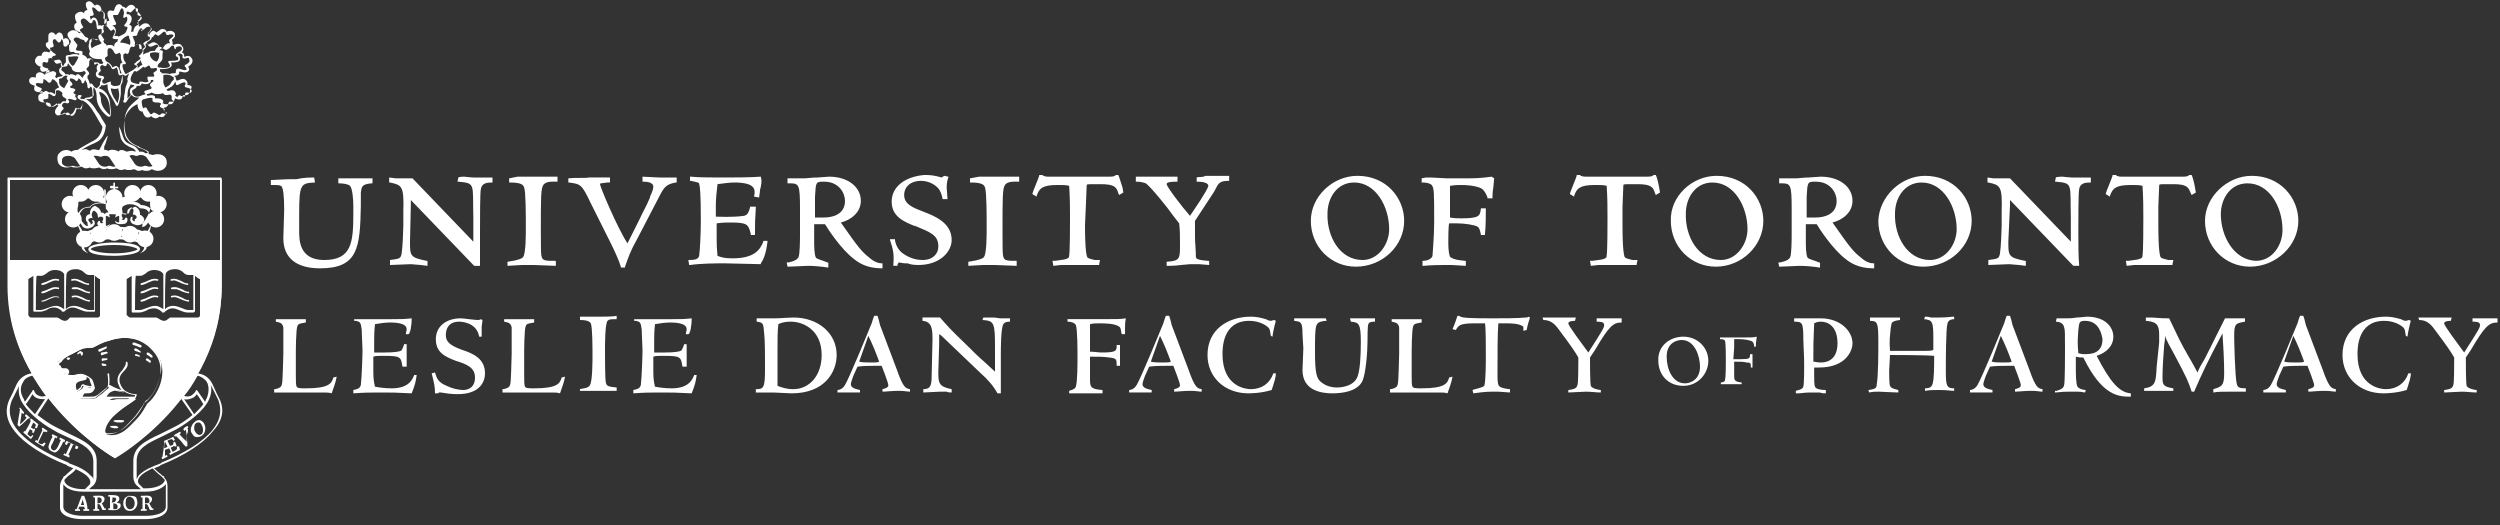 <svg width="300" height="63" xmlns="http://www.w3.org/2000/svg"><rect width="100%" height="100%" fill="#333333" stroke="none"/><title>University of Toronto Leslie Dan Faculty of Pharmacy</title><g fill="#fff" fill-rule="evenodd"><path d="M264.6 26.5c0 3.1 2.4 5.5 5.4 5.5 3.1 0 5.8-2.5 5.8-5.5 0-2.7-2.1-5.4-5.6-5.4-2.9 0-5.6 2.5-5.6 5.4Zm1.9-.8c0-1.8 1.1-3.7 3.2-3.7 2.6 0 4.2 2.8 4.2 5.6 0 1.8-1.2 3.7-3.2 3.7-2.6-.1-4.2-2.9-4.2-5.6ZM263 21h-.3c-.1.1-.2.2-.7.2H254.6c-.6 0-.7-.2-.7-.2h-.4v.1c0 .1-.8 2-.8 2.1v.1l.5.3v-.1c.3-.9.7-1.3 2.5-1.3.6 0 1.1 0 1.4.1.1 1.4.1 2.8.1 3.8s0 3.9-.1 4.6c0 .2-.1.4-1 .5l-.7.1h-.3l.1.6.9-.1h4.6v-.1l.1-.5h-.6c-.4-.1-.8-.2-.9-.3-.1-.1-.3-.8-.3-3.9v-2.2l.1-2.5c0-.2 0-.2 1-.2h.7c1.7 0 1.8.4 2.1 1.1l.1.2.5-.3-.1-.6c-.1-.6-.3-1.3-.4-1.5Zm-15.5.2s.9.1 1.1.1H250.9v.6h-.1c-.6 0-1.2.1-1.3.8-.1.4-.1 3.7-.1 5.1 0 1 0 3.2.1 4v.1h-.7l-7.6-7.9v.6L241 29c0 1.7 0 1.9 2 2.3h.1v.6l-.8-.1-1.2-.1-2.5.1v-.6l.7-.1c.4-.1.6-.1.7-.7.1-.6.2-2.7.2-3.3v-1.8c.1-3-.2-3.1-1.6-3.4h-.1v-.6l.7.1h2s7.2 7.5 7.3 7.6v-2.8c-.1-4.2.3-4.2-1.8-4.4h-.1l.1-.5c.1-.1.8-.1.8-.1Zm-16.5-.1c3.5 0 5.6 2.7 5.6 5.4 0 3-2.6 5.5-5.8 5.5-3 0-5.4-2.4-5.4-5.5.1-2.9 2.7-5.4 5.6-5.4Zm.6 10.1c1.9 0 3.2-1.9 3.2-3.7 0-2.7-1.6-5.6-4.2-5.6-2.1 0-3.2 1.9-3.2 3.7-.1 2.8 1.5 5.6 4.2 5.6Zm-13.1-10c2.2 0 3.8 1.2 3.8 2.9 0 1.4-1.2 2.3-2.4 2.6 2.1 3 2.5 3.5 3.4 4.2 0 0 .7.7 1.5.7h.1v.6h-.1c-1.8 0-2.8-.7-3.3-1.1-1.6-1.2-3.2-3.7-3.5-4.2h-1.3v1.9c0 .7 0 1.7.2 2.1.1.2 1 .4 1.4.6h.1v.6h-.1c-.6-.1-1.6-.2-2.3-.2-.4 0-2 .1-2.4.1h-.1l-.1-.5h.1c.2 0 1.1-.2 1.3-.6.2-.3.2-2.2.2-3v-2.7c0-3.2-.1-3.2-1.4-3.2h-.1v-.6h2.1c.2 0 .9-.1 1.4-.1l1.5-.1Zm-1.7 4.9h1.1c.9 0 2.5-.3 2.5-2 0-.9-.7-2.3-2.5-2.3-1 0-1 0-1.1 1.8v2.5Zm-10.8-5c3.5 0 5.6 2.7 5.6 5.4 0 3-2.6 5.5-5.7 5.5-3 0-5.4-2.4-5.4-5.5-.1-2.9 2.5-5.4 5.5-5.4Zm.5 10.1c1.9 0 3.2-1.9 3.2-3.7 0-2.7-1.6-5.6-4.2-5.6-2.1 0-3.2 1.9-3.2 3.7-.1 2.8 1.5 5.6 4.2 5.6ZM198.7 21h-.3c0 .1-.2.2-.7.2H190.3c-.6 0-.7-.2-.7-.2h-.4v.1c0 .1-.8 2-.8 2.1v.1l.5.3v-.1c.3-.9.7-1.3 2.5-1.3.6 0 1.1 0 1.4.1.1 1.4.1 2.8.1 3.8s0 3.9-.1 4.6c0 .2-.1.4-1 .5l-.7.1h-.3l.1.6.9-.1h4.6v-.1l.1-.5h-.6c-.4-.1-.8-.2-.9-.3-.1-.1-.3-.8-.3-3.9v-2.2l.1-2.5c0-.2 0-.2 1-.2h.7c1.7 0 1.9.4 2.1 1.1l.1.2.5-.3-.1-.6c-.1-.6-.3-1.3-.4-1.5Zm-19.7.2c-1.5.2-1.9.2-3.6.2h-1.8l-1.9-.1h-.6l-.5.1v.5h.1c.5 0 .9.1 1.1.3.3.4.3.8.3 4.5 0 1.8-.2 3.7-.2 4-.1.4-.7.6-1.1.6h-.1v.6h.1c1-.1 2.2-.1 2.5-.1h.9l1.7.1v-.6h-.1c-1.2-.1-1.6-.3-1.8-.5-.1-.2-.2-.8-.2-1.5v-.6s0-1.6.1-1.9h.9c1 0 2.2.2 2.5.4.2.1.3.4.4.9v.1h.5v-.1c.1-1.1.1-2.2.1-3V25h-.6v.1c-.1.8-.2 1.1-2.3 1.1-.6 0-.8 0-1.4-.1v-3.8c.6-.1 1.1-.1 1.3-.1 1.2 0 2.2.2 2.6.5.3.3.5.7.6 1v.1h.6v-.1c0-.2 0-.7.1-1.2l.1-1.1-.3-.2Zm-16.1-.1c3.5 0 5.6 2.7 5.6 5.4 0 3-2.6 5.5-5.8 5.5-3 0-5.4-2.4-5.4-5.5 0-2.9 2.6-5.4 5.6-5.4Zm.6 10.1c1.9 0 3.2-1.9 3.2-3.7 0-2.7-1.6-5.6-4.2-5.6-2.1 0-3.2 1.9-3.2 3.7-.1 2.8 1.5 5.6 4.2 5.6Zm-19.9-9.9v.5h.1c.5 0 1.3.1 1.3.5 0 .1-.2.7-2.2 3.6-.9-1-2.8-3.5-2.8-3.8 0-.1 0-.3 1.2-.3h.1v-.6h-5v.6h.1c.5 0 .8.1 1.1.2.6.4 2.9 3.3 3 3.5 0 0 .9 1.2 1 1.3.1.7.1 1.6.1 2.6 0 1.6 0 1.9-1.5 2h-.1v.5h.1c.2 0 .9 0 1.6-.1l1.1-.1h1.1l1.2.1v-.5h-.1c-1.5-.1-1.5-.3-1.5-.6v-.1c0-.7-.1-1.4-.1-2.2v-1.9l2.1-3.2c.7-1 .5-1.6 1.9-1.6h.1v-.6h-2.9c-.1.2-.9.1-1 .2Zm-9.4-.3h-.3c-.1.1-.2.2-.7.2H125.8c-.6 0-.7-.2-.7-.2h-.4v.1c0 .1-.8 2-.8 2.1v.1l.5.3v-.1c.3-.9.7-1.3 2.5-1.3.6 0 1.1 0 1.4.1.1 1.4.1 2.8.1 3.8s0 3.9-.1 4.6c0 .2-.1.4-1 .5l-.7.1h-.3l.1.6.9-.1h4.6v-.1l.1-.5h-.6c-.5-.1-.8-.2-.9-.3-.1-.1-.3-.8-.3-3.9l.1-2.2.1-2.5c0-.2 0-.2 1-.2h.7c1.7 0 1.9.4 2.1 1.1l.1.2.5-.3-.1-.6c-.2-.6-.4-1.3-.5-1.5Zm-17.8.4v.5h.1c1.4 0 1.6.3 1.7.6.2.5.2 3.5.2 4.6v.2c0 .9 0 3-.3 3.5-.1.2-.5.4-1.8.6h-.1v.5l1.7-.1h1.5l2.6.1v-.6c-1.1 0-1.5 0-1.6-.5-.1-.2-.1-1.2-.1-3 0-4.1 0-5.2.3-5.6.3-.5 1.3-.4 1.6-.4h.1v-.6h-4.8l-1.1.2Zm-9.4 2.8c0 1.8 1.5 2.4 2.7 2.9h.1c1.9.8 2.8 1.1 2.8 2.5 0 .8-.6 1.6-1.9 1.6-1.1 0-2-.5-2.5-.9-.6-.5-.8-1.3-.8-1.5v-.1h-.6v.1c.4 1.2.5 1.7.4 3v.1h.5v-.1c0-.1.1-.3.2-.3s.5.1.7.1H108.9c.3.1.6.2 1.3.2 2.6 0 4-1.6 4-3 0-2.1-2.1-2.9-3.4-3.4-1.3-.5-2.3-.9-2.3-2 0-1 .8-1.7 2-1.7 1.1 0 1.8.6 2 .8.4.4.5.9.6 1.3v.1h.6l-.1-1.4c0-.5.1-1 .2-1.2v-.1l-.5-.1-.3.2c-1-.3-1.5-.3-2.1-.3-2.3.2-3.9 1.4-3.9 3.2Zm-7.5-3c2.2 0 3.8 1.2 3.8 2.9 0 1.4-1.2 2.3-2.4 2.6 2.1 3 2.5 3.5 3.4 4.2 0 0 .7.7 1.5.7h.1v.6h-.1c-1.8 0-2.8-.7-3.3-1.1-1.6-1.2-3.2-3.7-3.5-4.2h-1.3v1.9c0 .7 0 1.7.2 2.1.1.2 1 .4 1.4.6h.1v.6h-.1c-.6-.1-1.6-.2-2.3-.2-.4 0-2 .1-2.4.1h-.1l-.1-.5h.1c.2 0 1.1-.2 1.3-.6.2-.3.2-2.2.2-3v-2.7c0-3.2-.1-3.2-1.4-3.2h-.1v-.6h2.1c.2 0 .9-.1 1.5-.1l1.4-.1Zm-1.7 4.9h1.1c.9 0 2.5-.3 2.5-2 0-.9-.7-2.3-2.5-2.3-1 0-1 0-1.1 1.8v2.5Zm-6.5-4.9c-1.3.1-3.4.1-4.7.1-.8 0-2.9 0-3.7-.1h-.1v.5h.1c.9.2 1 .2 1 .4.1.2.2 1.2.2 4.4 0 1.4-.1 3.5-.2 4.2-.1.4-.5.5-1.2.5h-.1l.1.6h.1c1.4-.2 3.2-.2 4.2-.2l4.3.1v-.1c.2-.3.6-.9.8-2.6v-.1h-.5v.1c-.4 1-1.1 2-3.7 2-.9 0-1.3-.1-1.8-.3 0-.3-.1-.7-.1-2v-1.9c.7-.1 1.3-.1 1.6-.1 2.1 0 2.2.2 2.5 1.4v.1h.5v-.1c0-1.4 0-1.7.1-3.2v-.1H90v.1c-.2.8-.4.9-.7 1-1.5.2-3 .1-3.4.1v-1.4c0-.7.1-1.7.2-2.5.6-.1 1.6-.2 2-.2 1.2 0 1.9.2 2.2.5.3.3.3.7.2 1.1v.1l.6.1v-.1c0-.1.1-.5.1-.8l.1-.4c.1-.5.1-.8 0-1.2Zm-23.1.2v.5h.1c1.4.2 1.5.2 2.6 2.5l2.4 4.8c.4.8 1 2.1 1.2 2.8v.1h.5V32c.4-1.1.6-1.8 1.5-3.4l2.6-5c.6-1.2.9-1.5 2-1.7h.1v-.6h-2.1l-2-.1v.6h.1c.5 0 1.2.1 1.2.6 0 .3-.2.8-.4 1.2v.1c-.5 1.2-.9 1.8-1.2 2.5l-1.2 2.4-.3.6c-1.2-1.8-3.3-6.8-3.3-7.1 0-.1 0-.1.9-.2h.3v-.6h-2.5c-.5.1-1.7 0-2.5.1v-.1.1Zm-7.1 0v.5h.1c1.4 0 1.6.3 1.7.6.2.5.2 3.5.2 4.6v.2c0 .9 0 3-.3 3.5-.1.2-.5.4-1.8.6h-.1v.5l1.7-.1h1.5l2.6.1v-.6h-.1c-1.1 0-1.5 0-1.6-.5-.1-.2-.1-1.2-.1-3 0-4.1 0-5.2.3-5.6.3-.5 1.3-.4 1.6-.4h.1v-.6h-4.8l-1 .2Zm-5.4-.2s.9.1 1.1.1H59.1v.6H59c-.6 0-1.2.1-1.3.8-.1.4-.1 3.7-.1 5.1v4.1h-.7L49.3 24v.6l-.1 4.4c0 1.7 0 1.9 2 2.3h.1v.6l-.8-.1-1.2-.1-2.5.1v-.6l.7-.1c.4-.1.6-.1.7-.7.1-.6.2-2.7.2-3.3v-1.8c.1-3-.2-3.1-1.6-3.4h-.1v-.6l.8.1h2s7.2 7.5 7.3 7.6v-2.8c-.1-4.2.3-4.2-1.8-4.4h-.1l.1-.5c.1-.1.7-.1.7-.1Zm-18 .1.1.6h-.1c-1.6.1-1.8.2-1.8 3.8v2c0 1.1 0 3.5 3 3.5 3.3 0 3.5-2.1 3.5-5.6v-.9c0-.7-.1-2.1-.4-2.4-.2-.2-.8-.3-1.3-.3h-.1v-.6h4.1v.6h-.1c-1.2.1-1.2.4-1.3 1.1v1.6c-.1 5-.3 7.5-4.9 7.5-2.9 0-4.4-1.3-4.4-3.6l.1-3.4c0-1.6-.1-2.8-.4-2.9-.2-.1-.4-.1-1.1-.1h-.1v-.6h.1c.2 0 1.7-.1 2.4-.1h.6c.8-.2 1.7-.2 2.1-.2Z" fill-rule="nonzero"/><g fill-rule="nonzero"><path d="M40.4 45.2c-.1.5-.1.6-.6 2-.3-.1-.6-.1-1-.1h-5.9v-.4c.2 0 .6-.1.8-.3.2-.3.2-.4.3-3.9v-3.2c-.1-.6-.5-.6-.9-.7v-.3H36.7v.4c-.5.1-.9.1-1 .4-.2.4-.2 3-.2 3.6v2.2c0 .9 0 1.3.1 1.5.1.2.5.2 1.1.2 2.8 0 3.1-.6 3.3-1.3l.4-.1ZM48.6 44h-.3c-.2-1.2-.2-1.3-2.4-1.3-.6 0-.8 0-1.1.1v1.9c0 .8.1 1.3.2 1.7.5.1 1.2.2 2 .2 2.1 0 2.5-1.1 2.7-1.6h.3c-.1.8-.2 1.2-.6 2.2-1.9-.1-2.4-.1-3.7-.1-1.3 0-1.9 0-3.3.1v-.4c.5-.1.8-.2.9-.6.1-.8.2-3.3.2-4.2 0-.4-.1-2.1-.1-2.5-.1-.8-.2-.9-.7-1h-.2v-.2H47c1 0 1.5 0 2.4-.1 0 1-.2 1.9-.4 1.9h-.3c0-.2.1-.4.1-.6 0-.5-.6-.8-2-.8-.6 0-1.2.1-1.8.2-.1.9-.1 1.4-.1 2.2v1.2h1.3c1 0 1.7-.1 1.9-.2.2-.1.4-.8.4-.8h.3V44h-.2ZM52.2 44.7c.2.7.4 1.2 1.4 1.6.6.3 1.4.5 2 .5.3 0 1.4-.1 1.4-1.5 0-1.2-1-1.6-2.3-2-1.3-.5-2.4-1-2.4-2.6 0-1.5 1.2-2.5 3-2.5.3 0 1.7.2 2 .2.1 0 .3 0 .4-.1l.2.1c0 .1-.1.8-.1.8V40.4h-.3c-.3-1.8-2.3-1.8-2.4-1.8-1.3 0-1.6.9-1.6 1.6 0 .7.3 1.2 2 1.8 1.2.4 2.7 1 2.7 2.8 0 .9-.5 2.5-3.3 2.5-.7 0-1.4-.1-2-.2h-.2c-.1 0-.1.1-.1.1h-.4c0-.8-.1-1.2-.4-2.4l.4-.1ZM67.8 45.2c-.1.5-.1.6-.6 2-.3-.1-.6-.1-1-.1h-5.9v-.4c.2 0 .6-.1.8-.3.2-.3.2-.4.3-3.9v-3.2c-.1-.6-.5-.6-.9-.7v-.3H64.1v.4c-.5.1-.9.1-1 .4-.2.4-.2 3-.2 3.6v2.2c0 .9 0 1.3.1 1.5.1.2.5.2 1.1.2 2.8 0 3.1-.6 3.3-1.3l.4-.1ZM69.5 46.7c.5-.1 1.1-.1 1.3-.5.3-.5.3-2.9.3-3.6 0-.7 0-3.3-.2-3.8-.1-.1-.2-.4-1.3-.4V38H72c.4 0 1.6 0 2-.1v.4c-.7 0-.9 0-1.1.2-.3.4-.3 2.8-.3 3.6 0 .7 0 3.4.1 3.8.1.4.2.5 1.3.6v.4h-4.4v-.2h-.1ZM82.2 44h-.3c-.2-1.2-.2-1.3-2.4-1.3-.6 0-.8 0-1.1.1v1.9c0 .8.1 1.3.2 1.7.5.1 1.2.2 2 .2 2.1 0 2.5-1.1 2.7-1.6h.3c-.1.8-.2 1.2-.6 2.2-1.9-.1-2.4-.1-3.7-.1-1.3 0-1.9 0-3.3.1v-.4c.5-.1.8-.2.9-.6.1-.8.2-3.3.2-4.2 0-.4-.1-2.1-.1-2.5-.1-.8-.2-.9-.7-1h-.2v-.2h4.5c1 0 1.5 0 2.4-.1 0 1-.2 1.9-.4 1.9h-.3c0-.2.1-.4.1-.6 0-.5-.6-.8-2-.8-.6 0-1.2.1-1.8.2-.1.9-.1 1.4-.1 2.2v1.2h1.3c1 0 1.7-.1 1.9-.2.2-.1.4-.8.4-.8h.3V44h-.2ZM91.8 43.5c0-.5 0-2.8-.1-3.5-.1-1.2-.1-1.3-.9-1.4v-.4H93c.6 0 1.7-.1 2.2-.1 3 0 5.2 1.9 5.2 4.5 0 2-1.4 4.6-5.4 4.6-.4 0-1.9-.1-2.2-.1h-2.1v-.4c.9 0 1.1-.1 1.1-2.3v-.9Zm3.1-4.9c-.3 0-.9 0-1.5.3-.1.9-.1 1.7-.1 3.4v4c.5.2 1.1.4 1.9.4 1.9 0 3.4-1.6 3.4-4.1 0-3-2.2-4-3.7-4ZM102.4 45.1c-.1.3-.3.8-.3 1 0 .5.7.6 1.1.7v.3h-2.7v-.3c.2 0 .6-.1.9-.6.5-.8 3-6.9 3.2-7.4.1-.4.2-.6.3-.9h.4c.1.3.2.6.3 1.1.3.8 1.7 4.5 2 5.3.8 2.3 1.1 2.3 1.6 2.4v.3c-.3 0-.7-.1-1.3-.1-.9 0-1.6.1-2 .1v-.3c.4-.1.7-.2.7-.5 0-.2-.7-2.1-.8-2.3h-1c-.5 0-1.2 0-1.9.1l-.5 1.1Zm.7-1.7c.4.1.9.1 1.5.1.5 0 .7 0 .9-.1-.4-1.1-.8-2.1-1.3-3.1l-1.1 3.1ZM119.4 44.6v-2.9c0-3-.1-3.2-1.5-3.3l.1-.3H119.2c.3 0 .7.1.8.1h1.2v.4c-.2 0-.6 0-.8.3-.3.5-.3 2.9-.3 3.7v4.6h-.4c-.5-.9-1.2-1.7-2-2.4l-4.4-4.2c-.2-.2-.4-.4-.6-.5v1.2l-.1 3.3c0 1.3 0 1.8 1.6 2.1v.4c-.2 0-.4 0-.6-.1h-.8c-.3 0-1.7.1-2 .1v-.4c.9 0 1-.5 1-1.7l.1-4.2c0-1.2 0-2.2-1.2-2.3v-.4H112.8c.9 1 .9 1.1 3.3 3.4.7.7 1.3 1.3 2 1.9l1.3 1.2ZM130.8 42.2c.5 0 1 .1 1.4.1 1.8 0 1.8-.2 1.8-.9h.4v2.5h-.4c0-.8 0-.9-.9-1-.7-.1-1.3-.1-2.3-.1V45.4c0 1 0 1.3 1.5 1.4v.4h-4v-.3c.3-.1.7-.2.8-.5.2-.6.2-2.8.2-3.6 0-.7 0-3.3-.2-3.8-.2-.3-.6-.4-1-.4v-.3h3.9c2.1 0 2.5 0 3.1-.1-.1.5-.1.8-.1 1.9h-.4c-.1-.5-.1-.8-.3-.9-.5-.4-1.8-.4-2.4-.4-.4 0-.7 0-1.1.1v3.3ZM137.4 45.1c-.1.3-.3.8-.3 1 0 .5.7.6 1.1.7v.3h-2.7v-.3c.2 0 .6-.1.9-.6.5-.8 3-6.9 3.2-7.4.1-.4.2-.6.3-.9h.4c.1.3.2.6.3 1.1.3.8 1.7 4.5 2 5.3.8 2.3 1.1 2.3 1.6 2.4v.3c-.3 0-.7-.1-1.3-.1-.9 0-1.6.1-2 .1v-.3c.4-.1.7-.2.7-.5 0-.2-.7-2.1-.8-2.3h-1c-.5 0-1.2 0-1.9.1l-.5 1.1Zm.7-1.7c.4.1.9.1 1.5.1.5 0 .7 0 .9-.1-.4-1.1-.8-2.1-1.3-3.1l-1.1 3.1ZM152.6 46.8c-1.3.4-2.6.4-2.8.4-2.8 0-4.9-1.9-4.9-4.6 0-3.1 2.5-4.6 5.2-4.6.6 0 1.1.1 1.8.3.2.1.4.2.6.2.1 0 .3-.1.4-.1l.2.1c-.1.3-.4 1.6-.4 1.9l-.2-.1c-.1-.6-.1-.8-.3-1-.2-.2-1-.8-2.3-.8-3.2 0-3.2 3.3-3.2 4 0 3.9 2.8 4.2 3.4 4.2 1.3 0 2.3-.7 2.7-1.9h.3c0 .2 0 .3-.1.7 0 .1-.2.6-.2.7l-.2.6ZM156.3 40.1c0-1.5-.2-1.5-1-1.6v-.3h3.8l.1.3h-.2c-1.2.2-1.2.2-1.2 3.8 0 2.5.2 3.2.8 3.6.6.5 1.4.6 1.8.6.2 0 2 0 2.5-1.3.3-.8.4-2.4.4-4.2 0-2.3-.3-2.3-1.2-2.4l-.1-.4h3v.4c-.3 0-.7 0-.8.3-.1.2-.1 1.7-.1 2.1 0 1.2-.2 3.8-.6 4.7-.6 1.3-2.5 1.5-3.6 1.5-1.3 0-3.6-.3-3.6-2.8 0-.4.1-2.2.1-2.6l-.1-1.7ZM174.3 45.2c-.1.5-.1.6-.6 2-.3-.1-.6-.1-1-.1h-5.9v-.4c.2 0 .6-.1.8-.3.2-.3.2-.4.3-3.9v-3.2c-.1-.6-.5-.6-.9-.7v-.3H170.6v.4c-.5.1-.9.1-1 .4-.2.4-.2 3-.2 3.6v2.2c0 .9 0 1.3.1 1.5.1.2.5.2 1.1.2 2.8 0 3.1-.6 3.3-1.3l.4-.1ZM182.8 39.2c-.5-.4-1.5-.4-2.1-.4h-.9c-.1 1.2-.1 3.7-.1 6.1 0 1.5.1 1.5.8 1.7.5.1.6.1.7.1v.4c-.2 0-1.2-.1-1.4-.1-1.4 0-1.5 0-3 .2l-.1-.4c.2-.1 1.3-.3 1.4-.5.2-.3.2-3.1.2-3.6 0-1.3 0-3.3-.1-3.9h-1.3c-1.8 0-1.9.3-2.2.8l-.4-.1c.4-.9.5-1.4.6-1.6h.2c.1.1.4.2.6.2.6.1 2.7.1 3.4.1 1 0 3.1 0 4-.1.2 0 .2 0 .3-.1l.2.1c-.1.3-.3.9-.4 1.5l-.4.1v-.5ZM190.8 42.9c0 .5 0 3.1.1 3.4.1.3.9.5 1.2.5v.3c-.5 0-1.2-.1-1.8-.1-.3 0-1.8.1-2.1.1v-.3c.9-.1 1-.3 1.1-.6.1-.3.1-2.3.1-2.8v-.5c-.4-.7-.8-1.3-2.3-3.3-.5-.7-1-1.2-1.9-1.2l-.1-.3h4l-.1.4c-.1 0-.8 0-.8.3s1.6 2.4 2.4 3.5c1.8-2.8 1.9-3 1.9-3.3 0-.4-.5-.4-.9-.4v-.4h3v.5c-1 0-1.5.4-3.2 3.3l-.6.9ZM202 40.4c1.7 0 3 1.3 3 2.9 0 1.5-1.2 3-3 3-1.9 0-3-1.4-3-3-.1-1.8 1.4-2.9 3-2.9Zm.2 5.6c.6 0 1.8-.4 1.8-2 0-1.2-.6-3.2-2.2-3.2-.4 0-1.8.2-1.8 2 0 1.5.7 3.2 2.2 3.2ZM208 43.1h.9c1.1 0 1.1-.1 1.1-.6h.3v1.6h-.2c0-.5 0-.6-.5-.6-.4-.1-.8-.1-1.5-.1V45c0 .6 0 .8.9.9v.2h-2.5v-.2c.2 0 .5-.1.5-.3.1-.4.1-1.8.1-2.3 0-.5 0-2.1-.1-2.4-.1-.2-.4-.2-.6-.2v-.2h2.4c1.4 0 1.6 0 2-.1 0 .3-.1.5-.1 1.2h-.2c0-.3-.1-.5-.2-.6-.3-.2-1.1-.3-1.5-.3h-.7v1l-.1 1.4ZM217.7 45c0 .6 0 1.2.1 1.4.1.3.7.4 1.3.4v.4c-.2 0-.5 0-.7-.1h-1.2c-.6 0-1.1.1-1.4.1h-.3v-.3c.8-.2.8-.3.9-.5.1-.4.1-2 .1-2.5 0-.6 0-.9-.1-3.1 0-2.1-.1-2.2-1.1-2.2v-.4h3.2c2.3 0 3.8 1.5 3.8 3 0 .9-.8 2.9-4 2.9h-.6v.9Zm.8-6.4c-.4 0-.6.1-.8.2-.1 2.2-.1 2.5-.1 4.6.2 0 .5.1.9.1.3 0 2 0 2-2.3 0-2-1.1-2.6-2-2.6ZM226.7 44.5c0 .3 0 1.6.1 1.8.1.3.6.4 1 .5v.3c-.4 0-2.2-.1-2.3-.1-.4 0-.8 0-1.2.1l-.1-.3c.9-.1 1-.3 1-.6.2-1.1.2-3.9.2-5.2 0-2.3-.1-2.5-1-2.5v-.4h3.6v.3c-.1 0-.7.1-.8.2-.2.1-.2.1-.3.7-.1 1-.2 1.5-.1 2.8h4.3c.5 0 .6 0 .9-.1v-1.4c0-2-.1-2.2-1.1-2.3l.1-.3c.2 0 .4 0 .7.1h1.1c.9 0 1.3-.1 1.7-.1v.3c-.3 0-.7.1-.8.5-.2.6-.2 4.8-.2 5.7 0 1.8.1 2.1 1 2.1v.3c-.4 0-.9-.1-1.8-.1-.6 0-1.1 0-1.7.1v-.3c.6 0 .8-.2.9-.5.2-.6.2-2.1.2-3.4-1.1-.1-5.1-.1-5.3-.1l-.1 1.9ZM238.3 45.1c-.1.3-.3.8-.3 1 0 .5.7.6 1.1.7v.3h-2.7v-.3c.2 0 .6-.1.9-.6.5-.8 3-6.9 3.2-7.4.1-.4.2-.6.3-.9h.4c.1.3.2.6.3 1.1.3.8 1.7 4.5 2 5.3.8 2.3 1.1 2.3 1.6 2.4v.3c-.3 0-.7-.1-1.3-.1-.9 0-1.6.1-2 .1v-.3c.4-.1.7-.2.7-.5 0-.2-.7-2.1-.8-2.3h-1c-.5 0-1.2 0-1.9.1l-.5 1.1Zm.7-1.7c.4.1.9.1 1.5.1.5 0 .7 0 .9-.1-.4-1.1-.8-2.1-1.3-3.1l-1.1 3.1ZM246.8 46.9c.6-.2.8-.3.9-.7.1-.4.1-3.7.1-4.4 0-1.9 0-2.2-.1-2.5-.1-.6-.7-.7-1-.7l.1-.4h1.2c.2 0 .7 0 1.2-.1.5 0 1-.1 1.2-.1 2.3 0 3.2 1.3 3.2 2.4 0 1.1-.8 1.9-2 2.3 1.6 3.1 2.7 4.4 4.1 4.5v.4c-1.4 0-3.4 0-5.7-4.7-.4 0-.5 0-.9-.1v1.4c0 .5 0 1.9.2 2.2.2.3.8.4 1 .4l-.1.3c-.5-.1-.7-.1-.9-.1h-.9c-.6 0-.7 0-1.8.1v-.2h.2Zm3.4-8.4c-.7 0-.7.2-.8 1.1-.1 1.4-.1 1.5 0 2.8.2 0 .3.1.7.1.7 0 2.2 0 2.2-1.8-.1-.6-.4-2.2-2.1-2.2ZM259.1 41.1v-1c0-1.2-.4-1.5-1.6-1.6v-.4h.7c1.4.1 1.4.1 2.1.1 1.1 2.3 1.3 2.8 2.4 4.7.2.3 1 1.8 1 1.8.3-.7.3-.7.9-1.7l.7-1.4 1.7-3.4h2.4v.4c-1.1.2-1.3.2-1.3 1.7 0 .5.1 4.9.3 5.7.1.5.3.6 1.1.6v.4h-1.8c-1.2 0-1.5 0-2.1.1v-.4c1-.3 1.3-.4 1.3-1.9 0-1.4-.1-3.4-.2-4.8-1.8 3.4-2.5 4.9-3.4 7h-.3c-.4-1.2-.5-1.5-2.1-4.5-.4-.7-1-1.8-1.1-2.2 0 .5 0 .5-.1 1.1-.1 1.4-.2 2.7-.2 3.9 0 .9.1 1.1 1.3 1.3v.3h-3.5v-.3c1.4-.2 1.4-.8 1.5-2.6l.3-2.9ZM273.5 45.1c-.1.3-.3.8-.3 1 0 .5.7.6 1.1.7v.3h-2.7v-.3c.2 0 .6-.1.9-.6.5-.8 3-6.9 3.2-7.4.1-.4.2-.6.3-.9h.4c.1.3.2.6.3 1.1.3.8 1.7 4.5 2 5.3.8 2.3 1.1 2.3 1.6 2.4v.3c-.3 0-.7-.1-1.3-.1-.9 0-1.6.1-2 .1v-.3c.4-.1.7-.2.7-.5 0-.2-.7-2.1-.8-2.3h-1c-.5 0-1.2 0-1.9.1l-.5 1.1Zm.6-1.7c.4.1.9.1 1.5.1.5 0 .7 0 .9-.1-.4-1.1-.8-2.1-1.3-3.1l-1.1 3.1ZM288.8 46.8c-1.3.4-2.6.4-2.8.4-2.8 0-4.9-1.9-4.9-4.6 0-3.1 2.5-4.6 5.2-4.6.6 0 1.1.1 1.8.3.2.1.4.2.6.2.1 0 .3-.1.4-.1l.2.1c-.1.3-.4 1.6-.4 1.9l-.2-.1c-.1-.6-.1-.8-.3-1-.2-.2-1-.8-2.3-.8-3.2 0-3.2 3.3-3.2 4 0 3.9 2.8 4.2 3.4 4.2 1.3 0 2.3-.7 2.7-1.9h.3c0 .2 0 .3-.1.7 0 .1-.2.6-.2.7l-.2.6ZM295.9 42.9c0 .5 0 3.1.1 3.4.1.3.9.5 1.2.5v.3c-.5 0-1.2-.1-1.8-.1-.3 0-1.8.1-2.1.1v-.3c.9-.1 1-.3 1.1-.6.1-.3.1-2.3.1-2.8v-.5c-.4-.7-.8-1.3-2.3-3.3-.5-.7-1-1.2-1.9-1.2l-.1-.3h4l-.1.4c-.1 0-.8 0-.8.3s1.6 2.4 2.4 3.5c1.8-2.8 1.9-3 1.9-3.3 0-.4-.5-.4-.9-.4v-.4h3v.5c-1 0-1.5.4-3.2 3.3l-.6.9Z"/></g><path d="M22.5 10.2V10c0-.1 0-.2-.2-.4-.3-.3-.8 0-1.1.1 0-.1-.1-.2-.1-.2v-.1c0-.2-.2-.3-.3-.3.2 0 .6 0 .7-.3v-.2h.2c.3.1.8.2 1-.2v-.1c0-.1-.1-.2-.1-.3.1-.1.5-.3.5-.7 0-.1 0-.2-.1-.3-.2-.4-.6-.3-.8-.2h-.1v-.1c0-.1 0-.2-.1-.3-.1-.1-.1-.1-.2-.1.1-.1.2-.2.2-.4 0-.1 0-.2-.1-.3-.1-.1-.1-.2-.3-.3-.3-.1-.6 0-.8.1 0 0 0-.1-.1-.1v-.2c0-.1 0-.2-.1-.3.1-.1.4-.3.4-.5v-.1c0-.1 0-.2-.1-.3-.3-.3-.7-.2-.9-.1-.1-.1-.1-.3-.4-.3-.3-.1-.5.2-.7.3l-.1.1-.3-.2c-.3-.1-.6.4-.6.5 0-.1-.1-.1-.2-.2.1-.1.4-.3.4-.6 0-.1-.1-.3-.2-.4-.1-.2-.3-.2-.5-.2-.3 0-.5.3-.7.4 0 0 0-.1-.1-.2v-.4s0-.1-.1-.1c.2-.1.4-.4.4-.6 0-.1 0-.1-.1-.2-.2-.3-.3-.3-.5-.3v-.2c0-.2-.1-.5-.4-.6-.4-.1-.6.2-.8.4-.1-.1-.2-.2-.4-.2-.1-.2-.3-.3-.4-.3-.4 0-.5.4-.6.7 0 0 0 .1-.1.1h-.1c-.1 0-.3-.1-.4 0-.2.1-.2.2-.2.4s.1.5.2.7v.1c-.2 0-.3.1-.4.2 0 .1-.1.1-.1.2l-.1-.1c0-.3.2-1 0-1.3-.1-.1-.1-.1-.2-.1h-.1c0-.3-.1-.7-.4-.8-.2-.1-.4 0-.4.1-.2-.2-.5-.7-.9-.5-.2.1-.2.2-.2.4s.1.4.2.6c-.1 0-.4.1-.4.3v.1c-.2-.2-.5-.3-.9 0-.2.1-.2.3-.2.4 0 .3.1.5.2.7-.1.1-.3.2-.3.4v.1c0 .5.5.6.8.7l-.2.1-.1-.1c-.2-.2-.7-.5-1.2 0-.1.1-.1.2-.1.3 0 .2.2.4.3.6l.1.1V5l-.1.3v.1h-.1v-.1c0-.3 0-.6-.3-.7-.2-.1-.3.1-.4.1 0-.3-.1-.8-.5-.8-.2 0-.3.2-.4.3-.1-.1-.3-.4-.6-.3-.3.1-.3.3-.3.6V5c-.1.1-.3.1-.3.3v.1c0 .3.4.5.6.7-.1 0-.1.1-.2.2-.2-.1-.4-.1-.6-.1-.2.1-.3.3-.3.4v.1c-.2 0-.5-.1-.7.3-.1.1-.1.2-.1.3 0 .1 0 .2.1.3.1.2.4.4.6.4 0 .1-.1.1-.1.2l.1.3c.2.2.5.1.7 0 .2-.1.3-.1.4 0 0 0-.1.1-.1.2h-.2c-.2 0-.3.2-.3.3-.2-.2-.5-.4-.8-.3-.2.1-.3.2-.3.4v.2c-.2 0-.4-.1-.6 0-.1.1-.2.2-.2.3v.1c0 .4.4.5.7.6-.1.1-.1.2-.1.3 0 .1 0 .2.1.3.4.3.7.1.9 0V11.2H5c-.1 0-.3.1-.4.3v.4c.1.4.6.4.8.4h.1c0 .1 0 .3.2.4.4.3.9-.1 1.1-.3l.1.1c0 .1.1.2.1.2-.1.1-.4.4-.4.7 0 .1 0 .2.1.3.2.3.6.1.9-.1l.2-.1c0 .1.1.4.5.3.5-.1.6-.5.7-.7 0-.1.1-.1.1-.2l.2.2h.2c.3-.2.5-.8.5-1 .6.3 1.1 1.1 1.2 1.3.1.1.3.5.6 1 .2.3.4.7.5.8-.1.8-.5 1.4-1.1 1.7l-.2.1c-.5.3-1.3.7-1.7 1h-.1c-.3 0-.5.1-.6.2-.2-.1-.4-.2-.6-.2-.6 0-.8.3-1 .5-.2.4-.1.8 0 1.1.2.3.5.5 1 .5.3 0 .5-.1.6-.1.1.1.3.1.6.1s.5-.1.6-.1c.2.1.3.2.5.2.3 0 .4-.1.5-.1.1.1.3.1.5.1.3 0 .5-.1.6-.1.2.1.4.2.5.2.3 0 .4-.1.5-.1.1.1.3.1.5.1.3 0 .5-.1.6-.1.2.1.3.2.5.2.3 0 .4-.1.5-.1.1.1.3.1.5.1.3 0 .5-.1.6-.1.2.1.4.2.5.2.3 0 .4-.1.5-.1.1.1.3.1.5.1.3 0 .5-.1.6-.2.2.1.5.2.7.2.5 0 .8-.2 1-.5.2-.4.1-.8 0-1-.2-.3-.5-.5-1-.5-.3 0-.5.1-.6.1-.1 0-.2-.1-.4-.1-.2-.3-.4-.5-1.3-.8l-.1-.1c-1-.4-1.2-.8-1.4-1.1-.2-.3-.5-2 .2-3 .4-.6.9-.9 1.2-1 0 .3.1.7.3.8l.2.1s.1 0 .1-.1v.1c.1.3.3.7.6.7s.4-.1.4-.2c.1.1.3.3.6.3.2 0 .4-.2.4-.2.1 0 .5.2.7-.2.1-.1.1-.2.1-.2 0-.2-.2-.3-.3-.4 0 0 .1-.1.1-.3.1 0 .2 0 .3-.1.1-.1.2-.2.2-.3.1 0 .4.1.6-.2v-.2c.1-.1.2-.2.2-.3.2.1.5.2.7.1.2-.1.2-.3.3-.5.2 0 .4.1.6-.1.1-.1.2-.2.2-.4v-.1c.5-.5-.1-.6-.3-.6Zm-1.6-.7s-.1.1 0 0l-.2.2-.1.1c-.1.2-.2.5-.8.7v-.1c-.1-.2-.2-.3-.2-.6V9c.5-.1.9 0 1.1.2l.2.1c-.1.1-.1.2 0 .2Zm-3.2 0 .1.2v.1c-.2.1-.5.1-.7 0h-.3c-.1.1-.1.2-.1.2v.1c-.1 0-.6-.1-.8-.2-.1 0-.3-.2-.2-.6.1-.3.3-.7.5-.8.1.1.2.1.2.1l.3-.2c.4-.3.5-.4.5-.4l.1.1c.1 0 .2 0 .3-.1.1 0 .2-.2.3-.1.1 0 .1.1.1.1l.1.2h.3c.1 0 .4-.1.4 0 .1.2 0 .3-.2.4-.1.1-.2.1-.2.2l.1.2v.1c0 .1-.1.1-.1.1h-.7v.3Zm-2 1.9-.4.4v-.1c0-.3 0-.7.1-1l.3-.6c.1.1.2.1.4.1 0 .1 0 .1-.1.2l-.3.2c-.2.3-.1.6 0 .8Zm-.6-2.5c-.1-.1-.1-.1-.2-.3-.1-.2-.2-.5-.2-.7 0-.1 0-.2.1-.2h.2c.1 0 .1-.1.1-.1 0-.1 0-.1-.1-.2s-.2-.4-.2-.6v-.2c0-.1.1-.1.2-.2h.1c.1.1.2.1.3 0l.1-.2c0-.1.1-.6.3-.6h.1s.1.1.2 0l.1-.1c.3-.3.4-.2.4-.2.1 0 .1.2.1.3 0 .1 0 .2.1.3H17.1c.1.3-.1.5-.3.7-.1 0-.1.1-.1.2l.1.1.1.1c0 .1-.4.3-.5.4l-.2.2s-.1 0-.1.1l.1.1.2.1h.1c-.2.4-1.1.8-1.4 1Zm-.2.3s0 .1 0 0Zm-.3-.4h-.2c0-.2-.1-.7-.3-.8-.2-.2-.4 0-.6.1-.1-.3-.4-.6-.7-.7-.1-.1-.2-.2-.2-.4 0-.1.1-.1.2-.2.2-.1.1-.2.1-.4 0-.4 0-.6.2-.6.2-.1.5.2.6.5l.2.2c.1 0 .2-.1.3-.1l.1-.1c.1.1.2.2.2.3v.3c0 .2.1.5.2.6-.1 0-.1.1-.2.1-.1.1-.1.3-.1.4-.1.2.1.5.2.8Zm-.4 1.8c0 .2.1.5.1.7v.2c0 .2-.1.6-.2.9l-.5-.8c-.2-.4-.3-.8-.3-1 .4.1.6.1.9 0Zm.3-.7c-.1.4-.2.3-.4.4-.3 0-.4.1-.7-.1l-.1-.1V9.8h-.1l-.3.1c-.1.1-.4.2-.5.1 0 0-.1 0-.1-.1-.1-.2 0-.3.1-.4 0 0 .1-.1.1-.2s-.2-.2-.3-.2c-.3 0-.4-.1-.4-.2s.1-.2.2-.3l.1-.1v-.1s-.2-.3 0-.5.3 0 .4 0c0 0 .1.1.2 0 .1 0 .1-.1.1-.1s0-.2.1-.2.4.3.5.6l.1.1c.1 0 .2 0 .3-.1l.2-.1c.1.1.2.6.2.7 0 0 0 .1.1.2s.2 0 .3 0h.1c-.1.3-.1.6-.2.9ZM12 10v.1c0 .2-.3.4-.4.5-.1-.1-.3-.1-.3-.2-.3-.5-.5-.4-.3-.4h-.1l-.1.1c-.1-.3-.2-.6-.3-.7V9.1l.2-.2c0-.1 0-.2-.1-.3-.1-.1-.3-.3-.2-.4l.1-.1.1-.1c.1-.1.1-.1.1-.3 0-.3 0-.5.2-.6h.1c.1.1.3.3.3.5v.1c.1.1.2 0 .2 0 .1-.1.2-.1.3 0-.1.1-.2.3-.2.4 0 .1 0 .3.1.4-.1.1-.2.2-.2.4 0 .4.4.5.7.5-.1.1-.1.2-.1.3-.1.1-.1.2-.1.3Zm-.1 1c.3.1.9.3 1.2 1.4.1.5.1.9.1 1.1v.3c-.3-.2-1.1-1-1.1-1.9v-.2c-.1-.3-.2-.5-.2-.7ZM10 9.2c-.1 0-.1.1-.1.2-.1-.2-.3-.4-.5-.5-.2 0-.3.1-.3.2-.1-.1-.4-.2-.6-.2 0 0-.1 0-.1.1-.2-.1-.4-.1-.6-.1v-.1l-.2-.2c-.2-.1-.3-.2-.2-.4 0-.1.1-.2.3-.2h.1l.3-.1v-.1c0-.1 0-.1.1-.2.1.2.2.3.4.5 0 .2.1.4.4.5.3.1.8.1 1.1-.1.1.1.2.2.2.3l-.1.1c-.1.1-.2.2-.2.3Zm-2.9.8V9.7c0-.1-.1-.2 0-.2.1-.1.1-.1.2-.1h.1l.1-.1c.1-.1.3-.3.6-.2 0 .1-.1.1-.1.2 0 .2.1.3.2.4l-.5.9c-.1-.1-.4-.2-.5-.4l-.1-.2Zm1.8-2.2c-.1.1-.2.1-.2.1-.3-.2-.5-.6-.5-.9v-.2H8.5c.2 0 .5-.1.9 0 0 .2-.3.7-.5 1Zm2.1-3v-.2c.1 0 .2.1.2.1h.2c.2 0 .5 0 .8.5-.2.1-.4.2-.7.3-.2.1-.4.2-.5.3-.2-.5-.1-.7 0-.8v-.2Zm4.1-.4s.1 0 0 0c.2-.1.3-.2.3-.1.1 0 .1.1.1.2v.1c.1.1.2.4.1.8-.1-.1-.8-.3-1.2-.3.2-.4.5-.6.7-.7ZM17.2 6c.1-.1.3-.2.3-.4v-.1c0-.1 0-.2-.1-.2.1 0 .1-.1.2-.1.1.1.2.2.2.3l.2.1c.1 0 .2 0 .4-.1s.4-.2.5-.1c.1.1.1.2.1.2-.2.1-.4.4-.4.5-.3 0-.6 0-.8.2-.1 0-.5.1-.8.4-.1.1-.1.2-.1.4l-.1-.1c.2-.2.4-.4.4-.7V6Zm1.9.4V6.7c0 .2-.1.5-.3.7-.3-.1-.5-.2-.7-.5l-.1-.2v-.3c.4-.2.8-.1.9-.1l.2.1c-.1-.1 0-.1 0-.1.1 0 0 .1 0 .1Zm-2.6 1.5c0-.1-.1-.1-.1-.2.2-.1.4-.3.5-.5 0 .2.1.4.2.6-.2 0-.5.3-.7.5.1-.1.2-.2.1-.4.1.1.1 0 0 0Zm5.4-1.2v.2c.1.2.3.1.4.1.3-.1.4-.1.4.1.1.3 0 .4-.3.6l-.2.1c-.1.1 0 .2.1.3 0 .1.1.1.1.2-.1.2-.4.1-.7 0-.2-.1-.4-.1-.5 0-.1.1-.1.2-.1.3v.1c0 .1-.2.1-.4.1-.1 0-.2 0-.3.1-.2-.1-.6-.1-1-.1v-.1c-.1 0-.1-.1-.2-.1V8.3c.4 0 1.2 0 1.4-.4v-.1c0-.1 0-.2-.1-.3.4 0 1.1 0 1.1-.4V7c0-.3-.1-.4-.3-.4l.1-.1.1-.1c.2 0 .2.1.3.1.2.1.1.2.1.2Zm-.8-1c.1-.1.4-.2.6-.1 0 0 .1 0 .1.1.1.2 0 .3-.2.5h-.1l-.1.1c-.2.1-.3.2-.3.3v.1l.1.1c.1 0 .2.1.2.3 0 .1-.1.2-.9.2-.2 0-.3 0-.3.1s0 .2.1.2c0 .1.1.2.1.3-.1.3-.9.3-1.2.2h-.1c-.1 0-.1-.1-.2-.1 0-.1.1-.2.1-.3l.3-.3s.2-.2.2-.4v-.5c0-.1.1-.3 0-.4-.1-.1-.3-.1-.4 0 .1-.1.2-.3.3-.3.1 0 .2 0 .3.1l.2.1c.1 0 .2-.1.4-.2.2-.2.3-.4.5-.3.1 0 .1.1.1.2s.1.2.2.2v-.2Zm-.8-1.8c-.1 0-.1 0 0 0Zm-2.1.6.2-.1c0-.1.2-.3.3-.3l.1.1.2.1.3-.2c.1-.1.3-.3.4-.3.1 0 .2.1.2.2l.1.2h.2c.2-.1.4-.1.6 0v.1c0 .1-.3.3-.4.4l-.1.1v.1c0 .1.1.2.1.3-.4-.1-.7.3-.8.5l-.1.1c-.1-.1-.2-.2-.4-.2 0-.1-.1-.2-.2-.3 0-.1-.2-.1-.3-.2-.3-.1-.5.1-.7.2 0 0-.1 0-.1.1-.1-.1-.1-.2-.2-.3.5-.3.6-.4.6-.6ZM17 3.7l.3-.2c.1-.1.3-.3.5-.3.1 0 .2 0 .3.1.1.1.1.1.1.2s-.2.3-.3.4l-.2.3c0 .1.1.2.2.2.1.1.1.1.1.2s-.1.2-.3.3h-.1c-.1.1-.2.1-.3.2l-.1.1c0 .1 0 .1.1.2 0 .1.1.1.1.2s-.2.2-.3.3H17v-.1c0-.2 0-.4-.2-.5h-.3c-.5.4-.3 0-.3-.1 0-.2-.1-.4-.2-.6 0-.1 0-.1-.1-.2.1-.1.2-.1.3-.1h.1c.1 0 .2-.1.2-.3.1-.2.2-.5.4-.6h.1s.1.1.1.2c-.3-.1-.2.1-.1.1Zm-1.6-2.3.2.1c.1 0 .2-.1.3-.2.2-.2.3-.4.5-.3.2 0 .2.2.1.5v.3l.2.1c.1 0 .2 0 .3.2.1.1-.2.4-.4.5-.1 0-.1.1-.1.2s.1.1.1.1h.1V3h-.2c-.3.1-.5.5-.5.8h-.3c.1-.2.1-.4.1-.5v-.1c-.1-.2-.2-.2-.3-.2.1-.2.3-.4.3-.7 0-.2 0-.3-.2-.5-.1-.1-.2-.1-.4-.1V1.4h.2Zm-1.9 1.7c.1-.1.2-.1.3-.1.1 0 .1 0 .1-.1.1-.1 0-.2-.1-.4s-.3-.6-.2-.7h.5c.1 0 .1-.2.2-.3.1-.2.2-.5.3-.5.1 0 .2.1.2.2.1.2.1.5 0 .7v.2c.1.1.2 0 .2 0s.1-.1.2-.1c.2.3 0 .7-.2.9-.1.1-.1.2-.1.2.1.1.2.1.2.1.1 0 .2 0 .2.1s-.1.4-.3.7c-.1 0-.1.1-.2.1-.1.1-.4.2-.6.3 0-.1-.3-.1-.4-.1h-.1c.1-.1.2-.4.2-.6 0-.2-.1-.4-.3-.6.1 0-.1.1-.1 0 0 .1 0 .1 0 0Zm-.4.4.2.2c.1 0 .2-.1.2-.1l.1-.1c.3.2.2.4 0 .8l-.1.2c0 .2.3.2.5.2h.2c-.1.1-.1.2-.1.3-.1 0-.2.1-.3.2-.1.1-.1.3-.1.4-.1-.1-.2-.2-.4-.2H13c-.1 0-.2.1-.2.1 0-.1-.1-.2-.1-.2-.1-.1-.1-.1-.2-.1 0-.1-.1-.2-.1-.3l.1-.1c0-.1 0-.1-.1-.2-.2-.3-.3-.5-.3-.5 0-.1.1-.1.1-.1.1 0 .2 0 .2-.1.1-.1.1-.2 0-.3 0-.3 0-.5.1-.6.2 0 .5.3.6.5Zm-1 .3s0 .1 0 0ZM11 1.6s0 .1 0 0Zm-.2.4c0-.1.1-.1.2-.1s.2 0 .2-.1c.1-.1 0-.2 0-.3-.1-.2-.2-.6-.1-.6.2-.1.5.3.6.4l.2.1c.1 0 .1 0 .2-.1 0-.1 0-.1.2 0 .1 0 .2.5.1.8 0 .1 0 .1.1.2h.2l.1-.1v.9c-.1-.1-.2-.1-.4-.1-.1 0-.2.1-.2.1-.2-.1-.3-.1-.4 0 0-.3-.1-.9-.5-1-.2 0-.3.1-.4.3-.1-.3-.1-.4-.1-.4ZM9.6 3.6c0-.1.1-.1.2-.2.1 0 .1-.1.2-.1l-.1-.2c-.2-.3-.3-.6-.1-.8.3-.2.5 0 .8.3.1.1.2.2.3.2.1 0 .2-.1.2-.2s.1-.2.2-.2c.2 0 .3.6.3.8 0 .1 0 .2.1.3h.2c.1 0 .1-.1.3 0v.6c-.1 0-.3 0-.4.2v.1c0 .2.1.3.2.5-.1-.1-.2-.1-.3-.1-.1 0-.1.1-.4-.1-.1-.1-.2-.1-.4 0s-.2.3-.2.5l-.4-.1s0-.1.1-.1l.2-.3c0-.2-.2-.2-.4-.3-.3-.5-.6-.6-.6-.8Zm-.7 1c.2-.2.5-.1.8.1l.3.1h.1c0 .3.3.3.6.4-.1.2-.1.5.1 1-.1.1-.1.2-.1.3 0 .2.3.4.5.5.3.1.7.1.9.1h.1c0 .2.1.3.2.4-.1.1-.1.1-.1.2-.1 0-.2-.1-.3 0-.2-.3-.5-.2-.7-.2-.1-.2-.2-.4-.4-.5h-.3s-.1 0-.1.1c-.1-.3-.3-.4-.5-.5h-.1v-.3c0-.2-.2-.2-.4-.2-.3 0-.4-.1-.4-.2l.1-.2.1-.3L9 5c-.2-.2-.2-.3-.1-.4ZM6 5.8c0-.1.1-.1.2-.1l.2-.1c.1-.1 0-.2 0-.3-.1-.3-.1-.5.1-.6.1 0 .2 0 .3.2l.2.2c.2 0 .3-.1.3-.2s.1-.2.1-.2c.1 0 .2.4.2.5 0 .2 0 .3.2.4.2 0 .3-.1.3-.2l.1-.1c.1 0 .1.3.1.5s0 .3.1.4c.1 0 .2.1.4 0 .2.2.4.2.6.2h.1v.2c-.5-.2-.9-.1-1.1 0h-.2l-.3.1v.8c-.2.1-.2.3-.3.4h-.1c0-.1-.1-.2-.1-.3 0-.2-.1-.3-.2-.4-.1-.1-.3 0-.5 0 0 0-.1 0-.2.1l-.1-.1c-.1-.1-.2-.3-.2-.3.1-.1.2-.2.3-.2.1 0 .1 0 .2-.1 0-.1-.1-.2-.2-.2-.4-.3-.5-.5-.5-.6Zm-.1 2.9c-.2.1-.3.1-.4.1v-.1c0-.1.1-.2.2-.2 0 0 .1-.1.1-.2s-.1-.1-.1-.1c-.1 0-.5-.1-.6-.3v-.3c.1-.2.2-.2.4-.1h.2c.1-.1.1-.2.1-.3 0-.2 0-.2.1-.2.2-.1.4 0 .5.2l.2.3.1.1c.1.1.3 0 .4 0l.2-.1v.2c0 .1 0 .2.1.3-.1.1-.3.2-.3.4v.1c0 .3.3.5.4.5v.1c-.1 0-.1.1-.2.1s-.4 0-.5.2l-.2-.2c.1-.1.2-.4.1-.5-.3-.3-.6-.1-.8 0Zm-.4 2.2-.2.1c-.2.1-.3.2-.5.1-.1 0-.1-.1.1-.2.1-.1.1-.2.1-.3l-.2-.1c-.3-.1-.5-.2-.5-.4 0-.1.1-.1.1-.1.1-.1.3 0 .4 0h.3c.1-.1.1-.2.1-.3v-.2c.2 0 .4.2.5.3.1.1.2.2.3.1.1 0 .1-.1.2-.2 0-.1 0-.1.1-.2.1 0 .4.2.6.5v.1l.1.2.1.2c-.1 0-.4.2-.4.2-.1.1-.1.2-.1.4v.2c-.2-.1-.4-.3-.7-.2-.3-.2-.4-.2-.4-.2Zm1.8 1.5-.1.1-.1-.1-.2.1c-.1.1-.5.4-.7.3-.1-.1-.1-.1-.1-.2l-.1-.2-.3-.1c-.3 0-.4 0-.5-.2V12c0-.1.2-.1.3-.1l.3-.1v-.5c.1-.1.2 0 .4.1.1.1.3.2.4.1.1-.1.1-.2.1-.4v-.2c.1-.1.3-.1.5 0 .1.1.3.2.3.3-.1.2 0 .4.2.5.1 0 .1.1.3.2-.1.1-.1.1-.1.2v.1c-.2-.1-.4-.1-.6.2Zm2.4.8s-.1 0 0 0c0-.1-.1-.2-.2-.2h-.2c-.1.1-.2.2-.2.4-.1.2-.2.5-.5.5-.1 0-.1 0-.2-.1 0-.1-.1-.3-.3-.3l-.3.1c-.1.1-.5.2-.5.2-.1-.2 0-.4.2-.6l.1-.1c.1-.1 0-.2-.1-.3-.1-.1-.1-.1 0-.3.1-.2.3-.2.5-.1.1 0 .2 0 .3-.1v-.1c0-.1-.1-.2-.1-.2l-.1-.1h.1c.2-.1.6.1.7.1.1 0 .1.1.2 0l.1-.1c0-.1 0-.1-.1-.2l-.1-.2c.1-.1.1-.1.2-.1h.2c0 .1-.1.1-.1.2v.1c.1.1.1.2.2.2.3.2.2.1.5.2-.1.6-.2 1-.3 1.1Zm-.1-1.4s.1-.1 0 0l.2-.3c0-.1-.2-.1-.3-.1h-.2c-.2 0-.4-.1-.5-.3l.1-.1c.1-.1.2-.2.1-.3l-.2-.1c-.3 0-.4-.1-.4-.2l.1-.1c.1 0 .2-.1.2-.2l-.1-.2c-.2-.2-.3-.3-.2-.4 0-.1.1-.1.1-.1.1 0 .4.1.5.2l.1.1c.2.1.2-.1.3-.2v-.1c.3.1.4.4.4.5 0 .1.1.1.1.1.1 0 .1 0 .2-.1 0-.1.1-.2.1-.3.1.1.3.4.3.8 0 .1 0 .1.1.2.1 0 .1 0 .2-.1 0-.1.1-.1.1-.1.1 0 .2.3.2.9v.1c0 .2.2.3-.4.5-.6 0-1 0-1.1-.1ZM9.3 20c-.3 0-.5-.1-.5-.1h-.2s-.1.1-.4.1c-.3 0-.5-.1-.7-.3-.1-.1-.1-.5 0-.7.1-.2.4-.3.7-.3.3 0 .6.1.8.3l.6.9.1.1c-.1-.1-.2 0-.4 0Zm4.4 0c-.3 0-.4-.1-.5-.1H13s-.1.1-.4.1c-.3 0-.5-.1-.7-.3l-.6-.9-.1-.1h.3c.3 0 .4.1.5.1h.2s.1-.1.4-.1c.3 0 .5.1.6.3l.6.9.1.1c0-.1 0 0-.2 0Zm4.3 0c-.3 0-.4-.1-.5-.1h-.2s-.1.1-.4.1c-.3 0-.5-.1-.7-.3l-.6-.9-.1-.1c.1 0 .2-.1.3-.1.3 0 .4.1.5.1h.2s.1-.1.4-.1c.3 0 .5.1.7.3l.6.9.1.1s-.1.1-.3.1Zm-2.6-7c-.8 1.2-.4 3-.2 3.4.2.3.4.8 1.5 1.2l.1.1c.7.3 1 .4 1.1.6-.2 0-.3.1-.4.1-.2-.1-.3-.2-.5-.2h-.3c0-.1-.1-.2-.1-.2-.2-.3-.5-.5-.8-.6-.4-.2-.8-.3-1-.9-.1-.3-.5-1.5-.5-1.2 0 .4.1.9.2 1.3.3.7.8.9 1.2 1.1.3.1.5.2.6.5-.1 0-.3-.1-.5-.1-.3 0-.5.1-.6.1-.2-.1-.4-.2-.6-.2-.3 0-.4.2-.4.2 0-.1-.8-.4-1.2-.1 0 0-.4-.2-.5-.1V17.7c0-.1 0-.2.1-.3 0-.1.1-.2.1-.3.4-1.1.2-.9-.2-.2-.1.1-.5 1-.6 1.1-.1.1-.7-.3-1.1.1-.2-.1-.4-.2-.5-.2-.3 0-.4.1-.5.1.4-.3 1-.6 1.5-.8l.2-.1c.7-.3 1.1-1 1.2-2 0-.1 0-.1-.5-.9-.2-.4-.5-.8-.6-.9-.1-.2-.7-1.2-1.5-1.5.1 0 .3-.1.5-.1.1 0 .3-.1.3-.1.1 0 .2-.1.3-.1.1 0 0-.4 0-.6v-.4c.1 0 .4.3.4 1.2 0 1.3 1.3 2.3 1.4 2.3h.2c.1-.1.1-.3.1-.6s-.1-.8-.1-1.1c-.2-1.3-1-1.6-1.3-1.7h-.1c.1-.1.3-.2.4-.4.2.1.5 0 .7-.1 0 .3 0 .8.4 1.4l.4.7.2.4c0 .1.1.1.2.1.2-.1.4-1.3.4-1.4v-1c.1-.4.3-.2.2-1.4 0 0 .2.2.4.2l.4-.3c-.1.3-.3.7-.2.8.1.1-.1.5-.2.8-.1.3-.1.8-.2 1.1 0 .3 0 .5-.1.6v.1c0 .1 0 .1.1.1h.2c.2-.2.3-.6.7-.9.3.3.4.3.9.3-.2.3-.8.6-1.3 1.3Zm.5-1.8c0-.1-.1-.2 0-.4l.2-.1c.1-.1.3-.1.3-.4h.4c.1-.1.2-.2.2-.3.2.1.7.2 1-.1.1-.1.1-.1.1-.2v-.1h.3v.1c0 .1-.1.1-.2.2l-.2.2v.1c0 .1.1.1.1.2l.1.1c0 .2-.2.2-.5.3l-.3.1-.1.1c0 .1.1.2.1.2l.1.1c-.1 0-.3.1-.4.1l-.2.1c-.5.2-.8.1-1-.3Zm4.1 2.4c-.1.1-.2.1-.4 0h-.1c-.1 0-.2.1-.2.1-.1.1-.1.1-.2.1s-.3-.2-.4-.2l-.2-.1c-.1 0-.2.1-.2.1 0 .1-.1.1-.2.1s-.3-.4-.4-.5c-.1-.2-.1-.3-.2-.3s-.2 0-.3.1c-.1-.1-.2-.5-.2-.9 0 0 .3-.3.3-.2.6-.2.9-.2 1-.1V12.1c0 .1.2.2.5.2.1 0 .4 0 .5.1v.1c0 .1-.1.1-.1.2v.1c0 .1.2.1.3.2.1 0 .3.1.3.1s-.1.1-.1.2l.2.2c.1-.1.1-.1.1.1 0-.1 0-.1 0 0Zm-.5-1.3c0 .1 0 .1 0 0 0 .1 0 0 0 0Zm1.4-.2c0 .1-.1.1-.3.1h-.3l-.1.2v.1h-.4c-.1 0-.2-.1-.2-.1h-.1c0-.1.1-.1.1-.2s0-.1-.1-.2-.3-.2-.7-.2h-.2v-.1c0-.1 0-.2-.1-.2-.1-.1-.4-.1-.8 0 0-.1-.1-.1-.1-.2.2 0 .4-.1.6-.2.5.3 1 .2 1.3.1h.1c0 .1.1.1.2.2h.3c.1 0 .3-.1.4 0 .1.1.1.1.1.2v.3c0 .1.1.1.2.2.2-.2.2-.2.1 0Zm1.5-.7c0-.1 0-.1 0 0 0-.1 0-.1 0 0 0-.1 0-.1 0 0Zm.6-.5c0 .1 0 .1-.1.2s-.3 0-.4 0h-.2c-.1.1-.1.2-.1.3 0 .1 0 .2-.1.2s-.3-.1-.4-.1c-.1-.1-.2-.1-.3 0l-.1.1v.1c-.1-.1-.2-.2-.3-.2 0 0 .1-.1.1-.2s0-.2-.2-.4c-.2-.1-.4-.1-.6 0h-.2s-.1-.1-.1-.2c.1 0 .1 0 .2-.1.1 0 .1 0 .2-.1.2-.1.2-.1.3-.2.2-.2.3-.4.3-.5 0 0 .1.1.1.2s0 .2.1.2.2 0 .3-.1c.2-.1.6-.3.7-.2.1.1.1.2 0 .3-.1.1 0 .2.1.3h.1c.4.1.6.2.6.4Z" fill-rule="nonzero"/><path d="m21.6 6.3-.1.2-.1-.1c.1 0 .2 0 .2-.1ZM26.4 48l-.4-.8-.5-1.1c-.4-.8-1-1.2-1.8-1.3 1.7-2.9 2.9-6.5 2.9-10.5V21.4c0-.1-.1-.1-.1-.1H1c-.1 0-.1.1-.1.1v12.9c0 4.1 1.2 7.6 2.9 10.5-.7.1-1.4.5-1.8 1.3l-.5 1.1-.4.8c-.3.7-.7 2.1.7 3.8 1.1 1.4 3.4 2.9 6.2 4l.1.1c.2.1.5.2.7.3-.2.2-.6.5-.8.7l-.2.2c-.1 0-.1.1-.2.1v.1c-.2.3-.4.6-.4 1.1v2.5c0 1 1.4 1.4 2.7 1.4h7.5c1.3 0 2.7-.4 2.7-1.4v-2.5c0-.5-.1-.8-.4-1.1v-.1s-.1-.1-.2-.1l-.2-.2c-.3-.2-.6-.5-.8-.7.2-.1.5-.2.7-.3l.1-.1c2.8-1.1 5.1-2.6 6.2-4 1.6-1.7 1.2-3.1.9-3.8Zm-1.6-2.2c.3.5.3 1.3 0 2-.1.1-.1.3-.2.4l-.9-1.3-.1-.1c-.1 0-.1.1-.1.1-.1.2-.3.4-.6.6-.3.1-.6.1-.8 0 .6-.7 1.1-1.5 1.6-2.4h.1c.3.1.7.3 1 .7Zm-8.1 12.7.2.2h-6.2l.2-.2c.4-.3.7-.6.7-1.4v-1.8c0-1.7-1.5-2.4-3.2-3.2l-1.8-.9c-.6-.3-1.3-.8-2.1-1.4l1.3-2c3.6 4.6 7.8 7.1 7.9 7.1h.1c.1 0 4.3-2.5 7.9-7.1l1.4 2c-.7.6-1.5 1.1-2.1 1.4l-1.8.9c-1.7.8-3.2 1.5-3.2 3.2v1.8c0 .8.3 1.1.7 1.4ZM4.2 49.7c-.4-.4-.8-.8-1.1-1.2.2-.2.7-1 .8-1.2.1.2.3.4.6.5.3.1.6.1.9.1l-1.2 1.8Zm17.9-1.8c.3.1.6 0 .9-.1.3-.1.5-.3.6-.5.2.2.7 1 .8 1.2-.3.4-.7.8-1.1 1.2l-1.2-1.8ZM1.2 21.6h25.2v9.6H1.2v-9.6Zm0 12.7v-2.4h25.2v2.4c0 12.7-11.8 19.9-12.6 20.4C13 54.2 1.2 47 1.2 34.3Zm1.6 11.5c.2-.4.6-.6 1-.7h.1c.5.8 1 1.6 1.6 2.4-.3.1-.6.1-.8 0-.3-.1-.5-.3-.6-.6 0-.1-.1-.1-.1-.1-.1 0-.1 0-.1.1L3 48.2c-.1-.1-.1-.3-.2-.4-.4-.7-.4-1.4 0-2Zm5.5 9.8-.1-.1c-2.8-1.1-5-2.5-6.1-3.9-1.2-1.5-1-2.7-.7-3.5l.4-.8.5-1c-.1.4-.1 1 .2 1.7.6 1.3 2.4 2.8 3.9 3.6.6.4 1.2.6 1.8.9 1.7.8 3 1.4 3 2.9v2.2c0-.2-.1-.4-.3-.5-.6-.7-1.5-1.1-2.6-1.5Zm-.5 1.9c0-.1 0-.1 0 0l.2-.2.2-.2c.3-.2.7-.5.9-.8.6.3 1.2.6 1.5 1 .3.3.3.8.1.9l-.1.1-.4.4H10c-1.2 0-2-.4-2.2-.8-.1-.2-.1-.3 0-.4Zm12.1.6v2.7c0 .8-1.3 1.1-2.4 1.1H10c-1.1 0-2.4-.3-2.4-1.1v-2.7c.3.5 1.1.9 2.4.9h7.5c1.3 0 2.1-.5 2.4-.9Zm-.6-1 .2.2.2.2c.1.1.1.2 0 .3-.2.4-1 .8-2.2.8h-.3l-.4-.4-.1-.1c-.2-.2-.2-.6.1-.9.3-.4.9-.7 1.5-1 .3.3.6.6 1 .9Zm6.2-5.5c-1.1 1.4-3.4 2.8-6.1 3.9l-.1.1c-1.1.4-2 .8-2.6 1.4-.1.1-.2.3-.3.5v-2.2c0-1.5 1.3-2.1 3-2.9l1.8-.9c1.4-.8 3.3-2.2 3.9-3.6.3-.7.3-1.3.2-1.7l.5 1 .4.8c.3.9.5 2.1-.7 3.6Z" fill-rule="nonzero"/><path d="M5.6 51.9c0-.1.1-.1.1-.2-.2-.1-.4-.3-.6-.4 0 .1-.1.1-.1.2l.1.1c-.2.4-.4.9-.6 1.3-.1 0-.1-.1-.2-.1 0 .1-.1.1-.1.2.3.2.7.4 1 .6.1-.1.2-.3.3-.4-.1 0-.1-.1-.2-.1-.1.1-.2.2-.3.2-.1 0-.3-.1-.4-.2 0-.1.5-1 .6-1.3.3 0 .4 0 .4.1ZM4 52c.1-.2.2-.3.2-.5l-.1-.1-.1.1s-.2-.2-.3-.2l.3-.6c.1.1.3.2.3.3 0 .1-.1.2-.1.3 0 0 .1.1.2.1.1-.1.1-.3.2-.5-.3-.2-.6-.5-.9-.7 0 .1-.1.1-.1.2l.1.1c-.2.5-.4.8-.7 1.3l-.1-.1c0 .1-.1.1-.1.2.3.3.6.5.9.8.1-.1.2-.3.3-.4l-.1-.1-.2.2c-.1 0-.3-.2-.4-.3 0-.1.2-.4.3-.6.1.1.2.1.3.2 0 0 0 .1-.1.2.1 0 .2 0 .2.1Zm5.4 1.6c-.4-.2-.9-.4-1.4-.7-.1.1-.2.3-.2.4.1 0 .1.1.2.1.1-.1.1-.2.2-.3.1 0 .2.1.3.1-.2.4-.4.9-.6 1.3-.1 0-.1-.1-.2-.1 0 .1-.1.1-.1.2.2.1.5.2.7.3 0-.1 0-.1.1-.2-.1 0-.1-.1-.2-.1.2-.4.4-.9.6-1.3.1 0 .2.1.3.2 0 .1-.1.2-.1.3l.2.1c.1 0 .2-.2.2-.3Zm-1.6-.8-.6-.3c0 .1-.1.1-.1.2.1 0 .1.1.2.1-.2.4-.5 1.5-1 1.2-.3-.2-.2-.5 0-.8.1-.2.2-.4.3-.7.1 0 .1.1.2.1 0-.1.1-.1.1-.2l-.6-.3c0 .1-.1.1-.1.2l.1.1c0 .1-.2.3-.2.4-.2.5-.4.8-.2 1.1 0 .1.1.1.2.2s.3.1.4.2c.5 0 .8-.7 1.1-1.3 0 0 .1 0 .1.1.1-.2.1-.2.1-.3Zm-4.4-2.6.1.1c0-.1 0-.1.1-.2-.2-.1-.3-.3-.5-.4 0 .1-.1.1-.1.2s.1.1.2.2c-.1.2-.7.8-.8.8 0 0 .2-1.3.2-1.4l.2.2c0-.1.1-.1.1-.2-.2-.2-.3-.4-.5-.6l-.1.1.1.1c0 .2-.3 1.7-.3 1.9l.2.2c.3-.2 1-.9 1.1-1Zm16.3 3.6c0-.3 0-.5.1-.8l.3.6c-.1.1-.2.1-.4.2Zm1.5-.2c0 .1.1.2 0 .3 0 .1-.4.3-.5.3-.1-.2-.2-.4-.2-.5.1 0 .4-.2.4-.2l.1.1c.1 0 .1-.1.2-.1-.1-.2-.1-.3-.2-.5-.1 0-.1.1-.2.1v.2c0 .1-.3.2-.4.2l-.3-.6c.1-.1.4-.2.5-.2.1 0 .1.1.2.2.1 0 .1-.1.2-.1 0 0-.2-.3-.2-.4-.3.2-.8.4-1.1.5 0 .6-.1 1.3-.2 1.9l-.1.1c0 .1 0 .1.1.2l.6-.3c0-.1 0-.1-.1-.2-.1 0-.1.1-.2.1V54c.1-.1.3-.1.5-.2.1.2.2.4.2.5-.1 0-.1.1-.2.1 0 .1.1.1.1.2l1.2-.6c0-.1-.1-.3-.1-.4-.2-.1-.2 0-.3 0Zm1.3-2.2.1-.1c0-.1-.1-.1-.1-.2-.2.1-.4.2-.5.4 0 .1.1.1.1.2.1 0 .1-.1.2-.1.1.3.1 1 .1 1.2v.2l-.2-.2-.5-.5c-.1-.1-.1-.2-.2-.2.1 0 .1-.1.2-.1 0-.1 0-.1-.1-.2-.2.1-.5.3-.7.4 0 .1 0 .1.1.2 0 0 .1 0 .1-.1l.3.3c.2.2.4.4.6.7l.3.3c.1 0 .2-.1.2-.1 0-.4-.1-.9-.1-1.3.2-.4.2-.6.1-.8Zm-5.1 9v-.7h.3c.2.1.3.4.2.6-.1.1-.3.1-.5.1Zm.8.5c-.1-.1-.2-.4-.3-.5.3-.1.5-.6.2-.8-.2-.2-.7-.1-1.2-.1v.2h.2v1.4h-.2v.2h.7v-.2h-.2v-.6h.2c.2.1.3.6.4.7h.4V61h-.2c.1.1.1 0 0-.1Zm-4.1 0c0 .2-.2.2-.3.2h-.2v-.7c.2 0 .6.1.5.5Zm-.6-1.2c.2 0 .4 0 .4.1 0 0 .1.1 0 .2 0 .2-.2.3-.5.3.1-.2.1-.4.1-.6Zm.5.6c.3-.1.5-.6.1-.8-.2-.1-.8-.1-1.1-.1v.2h.2V61H13v.2c.4 0 .9.1 1.2-.1.2-.1.4-.4.2-.7-.1 0-.2 0-.4-.1Zm-2.3.1v-.7h.3c.2.1.3.4.1.6-.1.1-.3.1-.4.1Zm.8.5c-.1-.1-.2-.4-.3-.5.3-.1.5-.6.2-.8-.2-.2-.8-.1-1.2-.1v.2h.2v1.4h-.2v.2h.7v-.2h-.2v-.6h.2c.2.1.3.6.4.7h.4V61h-.2v-.1Zm-2.8-.3c.1-.2.2-.5.2-.7l.2.7h-.4Zm.4-1.1h-.3c-.2.5-.4 1.1-.6 1.6H9v.2h.6v-.2h-.2c0-.1.1-.2.1-.3h.6c0 .1.1.2.1.3H10v.2h.7v-.2h-.2c0-.5-.2-1.1-.4-1.6Zm14.1-7.4c-.4.3-.8-.2-.9-.6 0-.2 0-.4.1-.6l.1-.1c.1-.1.2-.1.3-.1.4-.1.8 1 .4 1.4Zm.1-1.5c-.2-.2-.5-.3-.9 0l-.2.2c-.2.2-.2.4-.3.6v.3c0 .1.1.3.2.4.2.4.5.4.9.3.8-.3.8-1.4.3-1.8Zm-8.6 10.5c-.5.1-.7-.5-.6-1 0-.2.1-.4.3-.5h.1c.1 0 .2 0 .3.1.5.2.5 1.3-.1 1.4Zm-.1-1.6h-.2c-.2.1-.4.2-.5.4 0 .1-.1.2-.1.3v.4c.1.4.3.7.7.7.7.1 1.2-.7.9-1.4 0-.3-.3-.4-.8-.4Z"/><g fill-rule="nonzero"><path d="M18.6 42.1c-2.4-2.8-5.7-1.4-5.8-1.4-.6.1-1.2.4-1.5.6l-.3.1-.4.1-.7.1c-.4.1-.9.3-1.5.7l-.4.2c-.7.4-.9.7-.9.8-.2.1-.3.2-.3.3v.1c0 .1 0 .2.1.3.1.4.5.5.5.5h.1c.2-.1.3-.1.4.2 0 .1-.2.2-.2.2-.1 0-.1.1-.1.1.1.4.6.3.8.3H8.7c.3 0 .8-.1 1-.1.2 0 .3.1.5.2 0 .1-.1.1-.1.1h-.2c-.3.1-.8.1-1 .6-.2.4-.1.7 0 .8l.1.2c.1 0 .3-.1.4-.2.3-.2.4-.3.4-.4 0-.1.1-.2.1-.2h.1c.2.1.6.3.9.1 0 .1-.1.2-.2.3-.1.1-.3.1-.5.1-.1 0-.3 0-.3.1-.1.1-.4.5-.4.6v.2l.1.1h1.1c.3 0 .7 0 .8-.1l.1-.1.5-.4.5-.4.2-.2s.1-.1.1-.2l.6.3c-.1 0-.2 0-.5.1s-.5.3-.7.6v.2c-.1.2.1.3.6.4.1 0 .3 0 .4-.1l.3-.1h1.9l-.4.3c-.4.3-1.1.7-1.8 1.3-.8.6-1.3 1.6-1.3 2.1v.2c0 .2.2.3.5.4 1.5.2 2.5-.8 3.2-1.6l.2-.2c.5-.5.9-1.2 1.2-1.6.1-.2.2-.4.3-.4.7-.5 1.6-1.8 1.8-3.3.4-1.1.1-2.1-.6-2.9ZM11 46.3c-.1.1-.8-.1-.8-.1l-.2-.1c-.1 0-.3.1-.3.3 0 0 0 .1-.2.2-.1.1-.2.2-.3.2 0 0-.1-.3-.1-.5 0-.1 0-.2.1-.4.1-.3.5-.4.8-.4l.2-.1c.1 0 .2-.1.2-.2.1.1.2.2.3.2.1.4.2.7.3.9Zm2.9 1.3h-1.2c.1-.3.5-.6.7-.7.3-.1.4-.1.4-.1.1 0 1 .2 1.2.2l.1.1c.4.2.9.3 1.1.3 0 .1 0 .2-.1.2h-2.2Zm5.3-2.6c-.2 1.3-1 2.7-1.7 3.1-.1 0-.1.2-.3.5-.2.4-.6 1.1-1.1 1.6l-.2.2c-.7.8-1.6 1.7-3 1.6-.2 0-.3-.1-.3-.2-.1-.4.3-1.4 1.2-2.1.7-.6 1.3-1 1.8-1.3l.5-.4.1-.1c.1-.2.2-.4.2-.5v-.1h-.1s-.6 0-1.1-.3c-.4-.2-.6-.5-.8-1-.2-.7.1-1.1.5-1.5.3-.3.5-.6.4-1 0-.1-.1-.1-.1-.1-.1 0-.1.1-.1.1v.1c0 .2-.2.5-.4.8-.3.3-.6.7-.6 1.2 0 .1 0 .3.1.5.1.3.2.5.4.7-.4-.1-.9-.3-1.4-.6h-.1c.1-.4 0-1.1 0-1.3 0-.1-.1-.1-.1-.1-.1 0-.1.1-.1.1.1.6.1 1.4 0 1.5l-.2.2-.5.4-.5.4-.2.1c-.1.1-.5.1-.7.1H9.9c.1-.2.2-.4.3-.4h.2c.2 0 .4 0 .6-.1.3-.2.3-.4.4-.5 0-.1-.2-.8-.3-1-.1-.2-.7-.6-1.1-.7-.3-.1-.8 0-1.1.1H8.6c-.1 0-.4 0-.5-.1.1 0 .2-.1.2-.2v-.2c-.2-.4-.5-.3-.6-.3h-.1s-.3 0-.3-.3l-.2-.1v-.1c0-.1.1-.2.2-.2l.1-.1s.1-.3.8-.7l.4-.2c.6-.3 1.1-.6 1.4-.7l1.1-.1.4-.2c.3-.2.9-.5 1.5-.6.1 0 3.3-1.4 5.5 1.4.6.7.9 1.7.7 2.7Z"/><path d="M9.8 42.2c-.1-.1-.2-.1-.3 0-.2.1-.3.3-.2.3.1.1.2-.1.2-.1h.1c.1 0 .1.1.1.1s0 .1.1.2c.1 0 .3-.4 0-.5ZM14.3 50.4c-.3 0-.6 0-.7.1 0 .1.3.2.7.2.2 0 .6 0 .6-.2 0-.1-.4-.1-.6-.1ZM13.7 51.1c-.2 0-.5 0-.5.1s.2.1.5.2c.2 0 .5 0 .5-.1-.1-.2-.3-.2-.5-.2ZM8.2 43.2c.2-.1.2-.1.2-.2s-.1-.1-.2-.1h-.1c-.1 0-.1.1-.1.2.1 0 .1.1.2.1ZM12.8 41.6s-.1-.1-.1 0l-.8.3c-.1 0-.1.1-.1.2s.1.1.2.1l.8-.4v-.2ZM12.9 42.4s.1-.1 0-.1l-.1-.1-.6.1c-.1 0-.1.1-.1.2s.1.2.2.1l.6-.2ZM12.8 43h-.5c-.1 0-.1.1-.1.2s.1.2.1.1l.5-.1.1-.1c0-.1 0-.1-.1-.1ZM12.7 43.7l-.4-.1c-.1 0-.1.1-.1.1 0 .1 0 .1.1.2h.4c.1 0 .1 0 0-.2.1.1.1 0 0 0ZM16.1 41.1c-.1 0-.2 0-.2.1s0 .2.1.2c0 0 .4.1.8.3.1 0 .1 0 .2-.1 0-.1 0-.1-.1-.2-.3-.1-.7-.3-.8-.3ZM16.3 41.8c-.1 0-.1 0-.2.1 0 .1 0 .1.1.2l.6.2h.1v-.1c-.3-.3-.6-.4-.6-.4ZM16.3 42.5c-.1 0-.1 0-.1.1s0 .1.1.1c0 0 .3.1.4.1h.1v-.1c-.3-.2-.4-.2-.5-.2ZM18.3 42.7c-.3-.3-.5-.4-.5-.4-.1 0-.2 0-.2.1s0 .2.1.2c0 0 .2.1.4.3h.2v-.2ZM17.7 43c-.1 0-.1 0-.2.1 0 .1 0 .1.1.2 0 0 .1 0 .3.2h.2v-.2l-.4-.3Z"/></g><g transform="translate(8 21)" fill-rule="nonzero"><path d="M5.7 7.4c-1.9 0-3.9.5-3.9 1.3 0 .4.8.7.8.7-.3-.2-.5-.5-.5-.7 0-.5 1.5-1 3.6-1s3.6.5 3.6 1c0 .2-.2.5-.5.7 0 0 .8-.3.8-.7 0-.9-2-1.3-3.9-1.3ZM10.2 5.9c-.2.2-.5.9-.6 1.1L9 6.7c-.8-.3-2-.5-3.2-.5-1.2 0-2.4.2-3.2.5-.3.1-.5.2-.6.3 0-.2-.4-.8-.6-1.1-.1-.1-.1 0-.1.1.3.6.4 1 .4 1.2 0 .1 0 .2.1.2h.1l.8-.4c.8-.3 1.9-.5 3.1-.5 1.2 0 2.3.2 3.1.5.4.1.6.3.8.4h.1c.1 0 .1-.1.1-.2 0-.2.1-.7.3-1.3.1 0 0-.1 0 0Z"/><circle cx="5.7" cy="6.9" r="1"/><circle cx="3.9" cy="7.1" r="1"/><circle transform="rotate(-29.215 2.397 7.765)" cx="2.197" cy="7.565" r="1"/><circle cx="7.6" cy="7.1" r="1"/><circle transform="rotate(-60.882 9.688 7.58)" cx="9.488" cy="7.38" r="1"/><circle cx="5.7" cy="3.7" r="1"/><circle cx="5.7" cy="2.7" r="1"/><circle cx="3.5" cy="2.2" r="1"/><circle cx="1.7" cy="2.2" r="1"/><circle cx=".4" cy="3.5" r="1"/><circle cx=".8" cy="5.3" r="1"/><path d="M8.8 8.9c0-.7-2-.8-3.1-.8s-3.1.2-3.1.8c0 .7 2 .8 3.1.8s3.1-.2 3.1-.8Zm-3.1.5c-1.9 0-2.8-.4-2.8-.5 0-.2 1-.5 2.8-.5 1.9 0 2.8.4 2.8.5 0 .1-.9.5-2.8.5ZM5.3 1.6h.3v.3c0 .1.1.2.1.2.1 0 .1-.1.1-.2v-.3h.3c.1 0 .1-.1.1-.1 0-.1-.1-.1-.1-.1h-.3V1c0-.1-.1-.1-.1-.1-.1 0-.1.1-.1.1v.3h-.3c-.1 0-.1.1-.1.1 0 .1 0 .2.1.2Z"/><path d="M1.8 6c.1.3.5.5.9.4.2-.1.4-.1.6-.4.1-.1.1-.3 0-.5 0 0-.1-.1-.2-.1 0 0-.1.1 0 .2s0 .2-.1.3h-.2s.2-.1 0-.2c-.1-.1-.4-.4 0-.5.4-.2.4.4.2-.4 0-.2.1-.4.2-.5h.1c.1 0 .3.2.4.4.2 1-.2.3.4.3.4 0 .3.4.2.5-.1.2.1.2.1.2s-.1.1-.2.1-.2-.1-.2-.2 0-.1-.1-.1-.1.1-.2.2c-.1.2.1.4.2.5.2.2.6.2.7.1.6-.1.6-.4.6-.4-.1.1-.4.2-.4.2-.1 0-.1 0-.1-.1V5c0-.1 0-.1.1-.1l.4.2-.1-.3c0-.1 0-.1.1-.1h.6c.1 0 .1 0 .1.1l-.1.3.4-.2c.1 0 .1 0 .1.1v.6c0 .1 0 .1-.1.1 0 0-.3-.1-.4-.2 0 0 0 .4.6.4.2 0 .5 0 .7-.1.1-.1.2-.2.2-.5 0-.1-.1-.2-.2-.2l-.1.1c0 .1-.1.2-.2.2s-.2-.1-.2-.1.2 0 .1-.2c-.1-.1-.2-.5.2-.5.5 0 .2.5.4-.3 0-.2.3-.3.4-.4h.1c.1.1.3.3.2.5-.1.7-.1.2.2.4.4.2.1.5 0 .5-.1.1 0 .2 0 .2s-.1.1-.2 0-.2-.2-.1-.3V5s-.2 0-.2.1c-.1.2-.1.4 0 .5.1.3.4.3.6.4.4.1.8-.1.9-.3.3-.4.9-1.3.9-2.1s-.7-1.4-1.7-1.4c-.4 0-.8.1-1.2.3-.4.2-.8.3-1.2.2v-.8c0-.1-.1-.2-.1-.2-.1 0-.1.1-.1.2v2.2H4.7V1.9c0-.1-.1-.2-.1-.2-.1 0-.1.1-.1.2v.8c-.4 0-.8-.1-1.2-.2-.4-.1-.8-.3-1.2-.3-.9 0-1.7.6-1.7 1.4.4 1.1 1.1 2 1.4 2.4Zm6.1-3c.4-.1.7-.3 1.1-.3.8 0 1.4.5 1.4 1.1 0 .2-.1.4-.1.7 0-.2-.1-.3-.2-.4-.2-.3-.7-.5-1.2-.5-.2-.3-.7-.4-1.2-.5h-.1s.1 0 .3-.1Zm-1.3.9c.3-.3.7-.4 1-.4.5 0 .9.2 1.1.4l.1.1c.5 0 .8.1 1 .4.2.3.2.7.2.9 0 .1-.1.2-.1.2-.5.9-.8.7-.9.7.1-.1.1-.2.1-.3v-.1c.1-.1.2-.3.2-.4v-.1c0-.1-.1-.3-.4-.5h-.1v-.2c0-.3-.2-.6-.4-.7 0 0-.1-.1-.2-.1-.2.1-.6.2-.7.7v.1h-.1c-.2 0-.3.1-.4.2 0-.1-.1-.1-.2-.1s-.1 0-.1-.3l-.1-.5Zm-2 .8c-.1-.1-.2-.2-.4-.2h-.1v-.1c-.1-.4-.5-.6-.7-.7-.1 0-.2.1-.2.1-.2.1-.4.4-.4.7v.2h-.1c-.3.1-.4.3-.4.5v.1c0 .2.1.3.2.4v.1c0 .1 0 .2.1.3h-.1c-.1 0-.2.1-.8-.7 0-.1-.1-.1-.1-.2-.1-.2-.1-.6.2-.9.2-.3.5-.4 1-.4 0 0 .1 0 .1-.1.1-.2.6-.4 1.1-.4.2 0 .7 0 1 .4v.4c0 .3 0 .3-.1.3-.2 0-.3.1-.3.2ZM2.5 2.8c.4 0 .7.1 1.1.3.1.1.3.1.5.2H4c-.5 0-1 .2-1.2.5-.5 0-1 .2-1.2.5-.1.1-.2.3-.2.4-.1-.2-.1-.4-.1-.7-.2-.7.4-1.2 1.2-1.2Z"/><circle cx="7.9" cy="2.2" r="1"/><circle cx="9.8" cy="2.2" r="1"/><circle cx="11" cy="3.5" r="1"/><circle cx="10.7" cy="5.3" r="1"/></g><g fill-rule="nonzero"><path d="M16.9 35.2c.1 0 .3 0 .7-.2l.2-.1.5-.2c.3-.1.6 0 .6 0s.1 0 .1-.1c0 0 0-.1-.1-.1 0 0-.3-.1-.7 0l-.5.2-.2.1-.6.2c0 .1-.1.1 0 .2-.1 0 0 0 0 0ZM16.9 34.2c.1 0 .3 0 .7-.2l.2-.1.5-.2c.3-.1.6 0 .6 0s.1 0 .1-.1c0 0 0-.1-.1-.1 0 0-.3-.1-.7 0l-.5.2-.2.1-.6.2c0 .1-.1.1 0 .2-.1 0 0 0 0 0ZM16.9 36.2c.1 0 .3 0 .7-.2l.2-.1.5-.2c.3-.1.6 0 .6 0s.1 0 .1-.1c0 0 0-.1-.1-.1 0 0-.4-.1-.7 0l-.5.2-.2.1-.6.2s-.1.1 0 .2c-.1-.1 0 0 0 0ZM20.5 33.7c.1 0 .4-.1.6 0l.5.2.2.1c.3.1.6.2.7.2 0 0 .1 0 .1-.1 0 0 0-.1-.1-.1s-.3 0-.6-.2l-.2-.1-.5-.2c-.4-.1-.7 0-.7 0 0 .1-.1.1 0 .2ZM21.2 34.7l.5.2.2.1c.3.1.6.2.7.2 0 0 .1 0 .1-.1 0 0 0-.1-.1-.1s-.3 0-.6-.2l-.2-.1-.5-.2c-.4-.1-.7 0-.7 0s-.1 0-.1.1c0 0 0 .1.1.1h.6ZM21.2 35.7l.5.2.2.1c.3.1.6.2.7.2 0 0 .1 0 .1-.1 0 0 0-.1-.1-.1s-.3 0-.6-.2l-.2-.1-.5-.2c-.4-.1-.7 0-.7 0s-.1 0-.1.1c0 0 0 .1.1.1 0 0 .3-.1.6 0Z"/></g><path d="M13.8 21.5h12.8v12.9C26.6 47.8 13.8 55 13.8 55S1 47.7 1 34.4V21.5h12.8ZM7.1 43.3c-.3.1-.3.4-.2.6.1.4.5.4.5.4.1 0 .5-.2.6.2.1.2-.3.4-.3.4.1.3.7.2.8.2.1 0 .9-.2 1.3-.1.2 0 .4.2.6.3v.1c0 .1-.1.2-.2.2-.2.1-.9.1-1.1.5-.2.5 0 .9.1.9s.6-.3.7-.4c0-.2.2-.3.2-.3.1 0 .7.4 1 .1h.1v.1c0 .1 0 .3-.3.5s-.7 0-.8.1c-.1.1-.4.6-.4.6v.1h1c.2 0 .7.1.9-.1.1-.1.4-.3.7-.5.3-.3.6-.5.7-.6.1-.1.1-.2.1-.3l.1.1c.8.5 1.8.7 1.8.7-.2 0-1.1-.2-1.1-.2s-.1-.1-.5.1c-.3.1-.5.4-.6.6 0 .1 0 .3.6.4.2 0 .5-.1.7-.1h2.2c0 .1-.1.1-.1.1-.2.2-1.2.7-2.3 1.7-1.1.9-1.7 2.4-.9 2.5 1.6.2 2.5-1 3.3-1.8.8-.8 1.3-1.9 1.4-2 1.1-.8 2.8-3.8 1-6.1-2.3-2.8-5.6-1.4-5.6-1.4-.9.2-1.6.7-1.9.8-.2.1-.7 0-1.1.1-.4.1-1.1.5-1.9.9l-1.1.6Zm19.4-21.7H1.1v9.9h25.4v-9.9Zm-6.7 15.5c.2-.2.5-.4 1-.4.4 0 .8.2 1.1.3.2.1.5.2.7.2h.6V33h-.6c-.2 0-.4-.1-.6-.3-.2-.2-.5-.4-1-.4-.9 0-1.1.5-1.1.5-.1.1-.1 4-.1 4.3Zm-3.6.1h.6c.2 0 .4-.1.7-.2.3-.1.7-.3 1.1-.3.5 0 .8.3 1 .4v-4.2s-.2-.5-1.1-.5c-.5 0-.8.2-1 .4-.2.1-.4.3-.6.3h-.6c-.1.2-.1 3.8-.1 4.1Zm-.6.9h3.2s.1.1.2.1c0 0 .2.2.6.3h.1c.3 0 .5-.3.6-.3l.1-.1h3.3c.2 0 .3-.1.3-.3v-4.3c-.1 0-.5-.3-.6-.4v4.2c0 .1-.1.2-.2.2h-.7c-.3 0-.5-.1-.8-.2-.3-.1-.6-.3-1-.3-.5 0-.9.4-.9.4l-.1.1h-.2s-.1 0-.1-.1c0 0-.4-.4-.9-.4-.4 0-.7.1-1 .3-.3.1-.5.2-.8.2h-.8c-.1 0-.1-.1-.1-.2v-4.2c-.1.1-.5.3-.6.4v4.3c.1.1.3.3.4.3Zm-7.7-1c.2-.2.5-.4 1-.4.4 0 .8.2 1.1.3.2.1.5.2.7.2h.6V33h-.6c-.2 0-.4-.1-.6-.3-.2-.2-.5-.4-1-.4-.9 0-1.1.5-1.1.5-.1.1-.1 4-.1 4.3Zm-3.6.1h.6c.2 0 .4-.1.7-.2.3-.1.7-.3 1.1-.3.5 0 .8.3 1 .4v-4.2s-.2-.5-1.1-.5c-.5 0-.8.2-1 .4-.2.1-.4.3-.6.3h-.6c-.1.2-.1 3.8-.1 4.1Zm-.6.9h3.2s.1.1.2.1c0 0 .2.2.6.3h.1c.3 0 .5-.3.5-.3l.1-.1h3.3c.2 0 .3-.1.3-.3v-4.3c-.1 0-.5-.3-.6-.4v4.2c0 .1-.1.1-.1.1h-.8c-.3 0-.5-.1-.8-.2-.3-.1-.6-.3-1-.3-.5 0-.9.4-.9.4l-.1.1h-.2s-.1 0-.1-.1c0 0-.4-.4-.9-.4-.3 0-.7.1-.9.3-.3.1-.5.2-.8.2h-.7c-.1 0-.1-.1-.1-.1v-4.2c-.1.1-.5.3-.6.4v4.3c0 .1.2.3.3.3Z" fill-rule="nonzero"/><g fill-rule="nonzero"><path d="M5 35.2c.1 0 .3 0 .7-.2l.2-.1.5-.2c.3-.1.6 0 .6 0s.1 0 .1-.1c0 0 0-.1-.1-.1 0 0-.3-.1-.7 0l-.5.2-.2.1-.6.2c0 .1-.1.1 0 .2-.1 0 0 0 0 0ZM5 34.2c.1 0 .3 0 .7-.2l.2-.1.5-.2c.3-.1.6 0 .6 0s.1 0 .1-.1c0 0 0-.1-.1-.1 0 0-.3-.1-.7 0l-.5.2-.2.1-.6.2c0 .1-.1.1 0 .2-.1 0 0 0 0 0ZM5 36.2c.1 0 .3 0 .7-.2l.2-.1.5-.2c.3-.1.6 0 .6 0h.1s0-.1-.1-.1c0 0-.4-.1-.7 0l-.5.2-.2.1-.6.2c0-.1-.1 0 0 .1-.1 0 0 0 0 0ZM8.6 33.7c.1 0 .4-.1.6 0l.5.2.2.1c.3.1.6.2.7.2 0 0 .1 0 .1-.1 0 0 0-.1-.1-.1s-.3 0-.6-.2l-.2-.1-.5-.2c-.4-.1-.7 0-.7 0-.1.1-.1.1 0 .2-.1 0 0 0 0 0ZM9.3 34.7l.5.2.2.1c.3.1.6.2.7.2 0 0 .1 0 .1-.1 0 0 0-.1-.1-.1s-.3 0-.6-.2l-.2-.1-.5-.2c-.4-.1-.7 0-.7 0s-.1 0-.1.1c0 0 0 .1.1.1h.6ZM9.3 35.7l.5.2.2.1c.3.1.6.2.7.2 0 0 .1 0 .1-.1 0 0 0-.1-.1-.1s-.3 0-.6-.2l-.2-.1-.5-.2c-.4-.1-.7 0-.7 0s-.1 0-.1.1c0 0 0 .1.1.1 0 0 .3-.1.6 0Z"/></g></g></svg>
